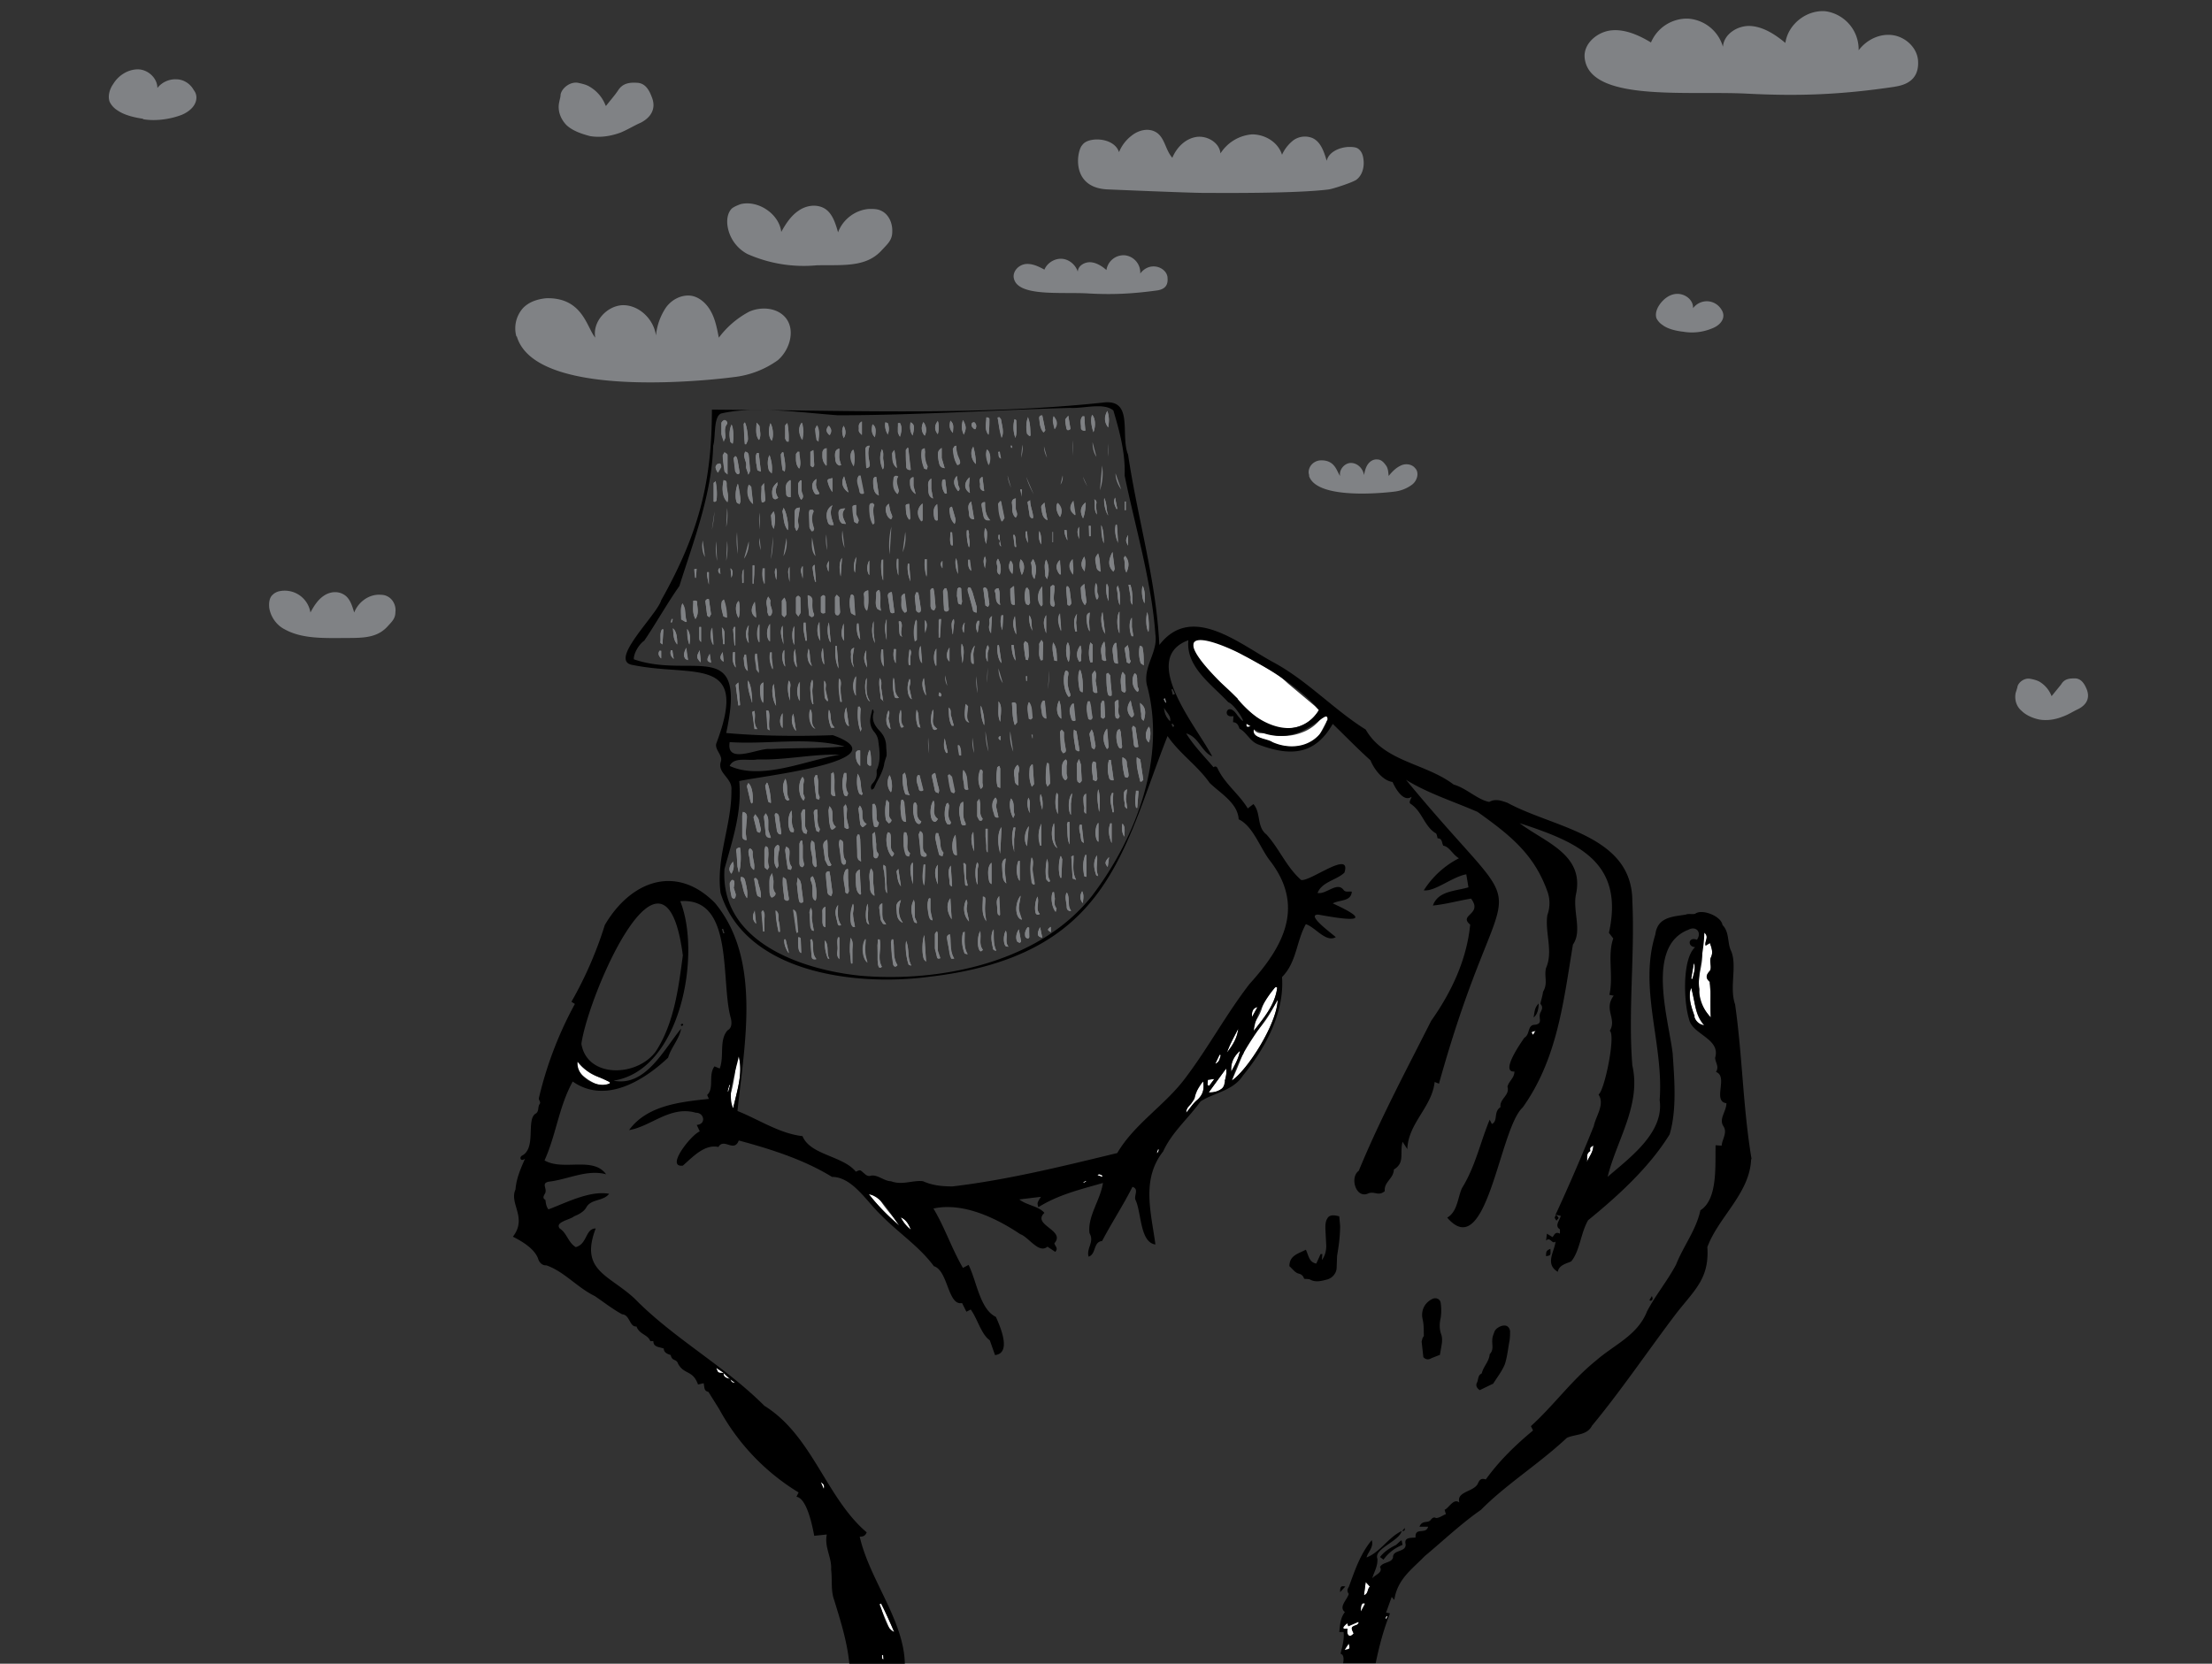 <svg class="grid-items-onclick-animation" id="qaosidan-kosmosamde" version="1.1" xmlns="http://www.w3.org/2000/svg" x="0" y="0" viewBox="0 0 510.2 383.8" xml:space="preserve" enable-background="new 0 0 510.24 383.78">
	<rect x="0" y="0" width="510.2" height="383.8" fill="#333333" stroke="none"/>
	<style>
			.st0{fill:#fff}
			.st1{fill:#808285}
	</style>
	<g id="Layer_1">
			<path d="M323.4 353.2zM300.8 295c-.2-.6-.5-1-1.3-1.2-.8-.2-1.4-1.1-2.1-1.7 0-2.5 2.1-2.9 3.8-3.8.6 1.2.7 2.9 2.4 3.2l1-2.2h.4l-.1 1.4c.7-1 1-2.1 1-3.3l-.2-4c0-.7 0-1.6.4-2.2.4-.9 1.3-1 2.8-.6l.2 2.2c0 2.3-.3 4.6-.7 6.9l-.1 2.7c0 1.3-1 2.5-2.3 2.8-1.2.3-2.5.7-3.8 0-.4-.2-.9-.1-1.4-.2zM341.3 320.7c-.7-.5-1-1.1-.6-1.8.3-.7.2-1.7 1-2l.1-.2c.4-1.5 1.7-2.7 1.8-4.3 1-1 .5-2.2.6-3.3 0-.7.3-1.3.5-1.9.3-.8 1.6-1.5 2.4-1.4.6 0 1.1.5 1.2 1.3 0 .8 0 1.7-.2 2.6-.3 1.7-.5 3.5-1 5-.6 1.5-1.6 2.8-2.5 4.2l-.2.3-3.1 1.5zM332 312.6l-1.8.7c-.8.5-1.4.3-1.9-.2l-.4-3.6.2-.8c.1-.2.4-.5.3-.7 0-1.3 0-2.6-.3-3.8-.4-2 .6-3.8 2.4-4.6.8-.3 1.7.1 1.8 1a12 12 0 0 1 0 3.4c-.3 1.3-.3 2.4 0 3.5.6 1.4.2 2.7 0 4l-.2 1.1zM318.3 359.2c1-1.3 2.3-2.1 3.7-2.8l1.1-1h.2l.2 1a9.7 9.7 0 0 0-4.4 3.4l-.8-.6zM354.9 231.5c0 1.6-.5 2.8-1.2 3.2.3-1 .1-2.1 1.2-3.2zM356.6 289.8c0-1 0-1.3 1-1.7.1 1.5.1 1.5-1 1.7zM309.1 367.3c0-1.3.2-1.5 1.2-1.3l-1.2 1.3zM358.9 280.2c.2.3.5.5.6.8l-.5.6-.4-.6c0-.3.2-.5.3-.8zM380.4 300l.6-1c.4.8 0 1-.3 1.1l-.3-.2zM323.4 353.2l.6-.7c.1.6-.1.7-.6.7zM157 236.4l.4-.3.2.4-.4.2-.2-.3z"/>
			<path class="st0" d="M304.2 163.9a8.7 8.7 0 0 1-6.6 4.1c-3.2.4-5.8-.8-8.1-2.8a33.7 33.7 0 0 1-4-3.9 31.7 31.7 0 0 0-4-3.8c-1.4-1.1-2.4-2.5-3.8-3.6-1.5-1.2-2.7-3-2.5-5.2.2-1.2.3-1.4 1.4-1.3 1.5.1 2.9.5 4.3.9 2.5.6 4.5 2.2 6.7 3.3l6.3 3.5c1.2.7 2.2 1.7 3.2 2.6l6.2 5.2 1 1z"/>
			<path class="st0" d="M289.2 168.3c.7.9 1.5.9 2.4.8.3 0 .7 0 1 .2 2.9.8 5.7.6 8.4-.6a10 10 0 0 0 3.9-3.2c.1-.2.6-.4.9-.3.4.2.6.6.3 1l-2.1 4c-.6.9-1.6 1.2-2.5 1.5-2.7.9-5.4.7-8-.3l-3.7-1.5c-.5-.3-1-.7-.6-1.6zM284.1 249.3c1-2.1 1.7-4 2.5-5.9l.2-.3c.3-2.2 1.9-3.7 3.2-5.3a27 27 0 0 0 4.5-7l.2-.1c-.2 5.6-7 16.2-10.6 18.6zM394.3 226.6l.2 2.1v2.2l.1 3.9c-1.7-2-3-3.8-2.6-6.3v-.4c-.5-2.3.4-4.5.6-6.8.1-1.4 0-2.7.2-4l.3-2.1c1.2 1 0 2 .3 3l1-.6c.4 1.2.8 2.2.2 3.4-.2.6 0 1.4 0 2.1 0 .3 0 .7-.2 1-1 1-1 1.6 0 2.5z"/>
			<path class="st0" d="M294.6 227.8c-.5 4-3 6.9-5.4 10-.4-.7-.2-1 0-1.4.6-1.2 1.4-2.3 1.8-3.6.6-2 1.7-3.4 3-4.9l.3-.2.3.1zM140.5 250c-1.8.9-3.3 0-4.8-.9-1.4-1-2.9-2-2.5-4.2l.7.7a9.1 9.1 0 0 0 4.6 3c.7.2 1.4.7 2.1 1v.4zM169.1 255.7c-.6-1.2-1-2.1-.6-3.3.5-1.5.7-3 1-4.6l.5-3.7c0-.2.2-.3.4-.4 1 4-.4 7.9-1.3 12zM200.4 275.5c1.1.1 2 .5 2.7 1.5 1.3 2 2.9 3.7 4.3 5.5v.2a48.8 48.8 0 0 1-7-7.2zM278.8 252l4-5.5c.2 1.2-.1 2-.3 2.9-.1.6-.2 1.4-.6 1.7-.8.5-1.7 1-3.1 1zM393.1 236.6a2.7 2.7 0 0 1-2.3-2c-.5-1.7-1.1-3.4-1-5.3 0-.5 0-.9.3-1.4l.7 3.2c.4 2 .7 3.7 2.3 5.5zM277.5 249.5c.3 1.7 0 3-1.3 4.2-1 .8-1.6 1.9-2.6 3 0-1.2.8-1.6 1.2-2.2.4-.6 1-1 .8-2 0-.3.3-.7.6-1.1l1.3-2zM310.8 375.8c-.4-.2-1 .4-1.1-.3l1-1 .3.7 2.3-1 .1.3-.4.4c-1.4.5-1.4.6-.7 2l-.8.6c-.6 0-.9-.7-.7-1.7zM203.2 370c1.1 2 2.1 4.2 3 6.5-1 0-1-.8-1.3-1.4l-1.4-3.3-.6-1.7.3-.2zM286 242.4c-.3 1.8-1.2 3.3-2 4.8-.2-2 .6-3.5 2-4.8zM285.6 237.3c-.2 2.1-1.3 3.9-2.6 5.5.7-2 1.7-3.7 2.6-5.5zM367.5 264.3c0 1.6-1 2.6-1.5 3.9.2-.9-.3-2 .8-2.6-.1-.8-.1-.8.7-1.3zM315 365l1 1.1c-.7.5-.3 1.6-1.4 2l.4-3.1zM207.7 280.8c1.4.6 1.9 1.7 2.4 2.9a8.2 8.2 0 0 1-2.4-3zM390 225.8l.7-3.6c.5 1.3-.1 2.5-.3 3.7h-.3zM290 232.3l-1.2 2.3c-.1-1 0-2 1.3-2.3zM278.5 250.3l.1-1.2 1.5-.2-1.2 1.6-.4-.2zM314.8 370l-1 1.9c.2-.8-.1-1.7.7-2l.3.1zM281.6 243.4c-.3.8-.3 1.6-1.3 2l1-2.1.3.1zM310.1 380.7l1-1.5c.3 1.3.3 1.3-1 1.5zM166.9 316.8c-1.3 0-1.3 0-1.7-1.2a84.5 84.5 0 0 1 1.7 1.1zM168.5 318.2c-.8-.2-1.7-.3-1.6-1.4l1.6 1.5zM354.3 237.9l-.7 1c-.5-.8-.5-.8.6-1zM254.2 271.5l-1.1-.4c.4-.3.4-.3 1.2.1l-.1.3zM189.3 342c.5.2 1 .6.7 1.5l-.7-1.6zM203.7 381.8l.1 1-.3-.1-.1-.9h.3zM167.8 251.8l.4-1.5h.2l-.4 1.5h-.2zM168.5 318.3l1.1.8c-.6 0-1.1-.2-1-.9h-.1zM288.4 167.6c-1 .4-1 0-.9-.6l1 .6zM249.8 272.7l.7-.3v.2l-.6.3v-.2zM320 373l-.2.5h-.2c0-.2 0-.4.2-.6h.2zM266.8 266l.3-.9.2.1c0 .3-.2.5-.3.8h-.2z"/>
			<path d="M201.4 163.7c0 .2.2.5.1.7-.5 1.6.2 2.9 1.2 4 1.1 1.1 1.7 2.3 1.7 3.9l.1 1.3v.7c-.2.7-.5 1.4-.6 2.2-.3 1.4-1 2.7-1.7 4l-.6 1.3c-.1.2-.4.3-.6.4 0-.2-.2-.5-.1-.7 0-.3.2-.6.4-.8.6-.7 1-1.5.9-2.5v-.5c1-2.2.7-4.4.4-6.6a4 4 0 0 0-1-2.3 4 4 0 0 1-.9-2.4c0-.9.3-1.8.5-2.7h.2zM175.9 94.6h.8-.8z"/>
			<path d="M404 267.4c-2-12-2.1-23.8-3.8-35.7-1.4-4 .6-9.1-1-12.5-.8-1.8-.3-4.2-1.9-5.8-.3-2.1-4.8-3.8-6.3-2.6-.6.2-1.6-.1-2.2.2-3.2.5-6.5.6-7 4.6-3.9 12.5 2 25.3 1 38.2 1.1 7.6-7.2 13.5-12 17.7 2-8.3 7.8-16.6 5.7-25.7-1-12.6.6-25.5 0-38-.1-15.2-18.2-16.8-28.8-22.6-1.4-.5-2.8-1-4.2-.2-2.7-.5-5.3-3.2-8.2-4-6.6-5-16-5.2-20.3-12.7-7.1-4.4-13.3-11.1-20.9-15.3-8.1-4.3-19.2-14-26.7-4.2-.7-14.9-5-29.1-7.2-43.9-1.9-4.6 1.5-13.1-6-12-25.7 2.7-52 2-77.5 1.7 5.5.1 11.1.8 16.5 1.2 18 0 35.7-1.2 53.6-1.7 3 .2 7.8-1.3 10 .6 1.5 5 2.8 10 2.6 15 2.5 12.2 6.2 24.3 7.1 36.7.6 4-2.8 7.3-2 11.5 4.6 16.6-2.3 35.1-12.5 48.6-12 15.4-34.8 20.2-53.5 18.6-13.8-1.4-32.4-7.9-31.4-24.6 1.8-6.6 4.1-13.2 3.4-20.3 4.4-1.1 38-4.7 21.6-10.6-8 .3-16.9.2-24.6-.5 4.9-22.5-7.7-12.3-21.3-17-.1-1.3 1.2-3.5 2.4-4.3 2.6-3.8 5.4-8.8 8.1-12.6 3.3-10.5 7.5-21.2 7.8-32.4.6-1.8 0-6.6 1.8-7.4 3-.7 6.3-.9 9.6-.8l-11.7-.1c0 16.7-3 28.5-11.7 44-1 3.4-12.3 14-6.6 14.9 14 2.9 27-2.4 19.4 17.9-.7 1.5 1.4 2.8 1 4.3-1 2.8 2.7 3.8 2.4 6.7.1 8-3.6 15.6-2.5 23.7 5.8 18.5 31.1 21.5 47.6 19.4 42-4.7 45-29 55.5-55.6 2.8 4.1 6.8 6.7 9.7 10.8 2.3 2.3 6.5 4.6 6.7 8.4 3.3 1.6 4.8 6.3 7.1 9.4 8.3 10.6 3.3 19.9-4.6 28.6-5.4 7-9.5 14.7-14.8 21.7-4.6 6.2-11.8 10.6-15.7 17.3-12.4 3-25.3 6.2-38 7.7-2.3 0-4.6-.2-6.8-1.2-2.3-.3-4.8 1-7.4 0-1.5 0-3-1.5-4.5-1.3-.9.3-1.3-.2-1.8-.6-.8-.7-.7-.8-1.8-.3-3-3.7-10.5-3.8-12.3-8.2-5.3-.6-10-3.8-15-5.8 1.6-15.4 5.6-35-5.2-48-9-9.1-19.5-5-25.4 5.1a89.5 89.5 0 0 1-7.7 17.7l.8.5a86.7 86.7 0 0 0-8.3 21.7c-.1.6.6.9.1 1.5-.4.7 0 1.7-1 2.2-2 1.6.3 7.9-3 9.6-.7.4-.3 1.5.7.7-1.1 2.5-2 4.6-2.2 7.1-1.5 3.3 2.8 6.5-.6 10.9 2 1 4.9 2.7 5.8 5 .2.9 1 1.7 1.9 1.6 4.1 1.4 7.1 5.1 11.2 7.1 2.2 1.5 4.1 3 6.3 4.2 1.8.1 1.7 3 3.3 2.8.7 1.9 2.6 1.8 3.2 3.4h.7c0 1.4 1.3 1.3 2.4 1.7 0 1 1 1.3 1.6 1.5.3 1.5 1.3.8 1.7 2 1.4 2.6 3.4 1.4 4.6 4.8l1.3-.3c.2.8 0 1.8 1.1 2l2.5 4a51 51 0 0 0 18.3 19.2l-.5 1c2.4.3 3.7 6.8 4.1 9l2.9-.3c-.6 3 1.2 5.3 1 8.1.3 2.4-.1 4.9.7 7 1.5 4.9 3 9.6 3.5 14.7h12.8c-.2-10-8.2-19.5-10.4-29.3.8 0 1.3-.2 1.6-1-9.4-8-12.5-22.3-23.6-29.2-9.3-9.3-20.9-15.5-30-24.8-6-5.5-12.6-6.4-8.9-16.1-2.4 0-1.9 3.6-4.6 4.3-1.8-1.1-2-3.2-3.7-4.3-1.2-1.5 2.4-2 3.3-2.8 1-.4 2.2-1 2.8-2 1.1-2.1 3.9-1.4 5.3-3.2-4.4-.8-9.8 2-14 3.6-.6-.8-.6-1.6-.7-2.2-.8-.4-.3-1-.2-1.3.9-1.2-1-2.5 1-2.9 4.4-.5 8.8-2.9 13.2-1.7-3-4.2-9.9-.7-14.2-3.2 2.7-6 3.3-12.4 6.5-18.2 7.7 5.4 16.7-.5 22-5.5.7-2.4 2.6-4.3 3-6.7-4 4.8-8.2 13.5-15.6 12 15.6-2.4 20.3-29.3 15.4-41.4 12.6-1 9.2 18.7 11.7 27.1.2 1 .2 2.2-.8 2.7-2 2.3-.7 6-1.8 8.8l-1.2-.5c-1.5 2 0 5.1-1.7 6.6l.4.9c-6.3.7-14.2 1.4-18.4 7.2 5-.8 9.5-5.7 15.4-4 2 0 2.4 2.7.2 2.8l.7 1.5c-2 .8-8 8.4-3.9 7.9 2.3-2 5-5 8.2-4.3 1.3-2.2 3.6 1.4 4.7-1.5 7.4 2 15 4.4 21.5 8.4 4.7 0 8 5.7 11.3 8.8 4 4.1 8.8 7.2 12.2 11.8 3.3 1 3.2 9.2 6.5 8.5l1 2 1-.5c1.6 2.2 2.4 5.7 4.4 7.1l1.2 3.4c3.9-.4 1.2-6.6.2-8.8-3.7-1.8-4.4-8.2-6.3-12l-1.3.7c-2.7-4.7-4.2-9.4-6.8-13.7 6.8-1.5 14.5 2.2 20 5.9 2 .7 4.3 4.6 6.3 2.9l1.8 1.2c.8-.9-.1-1.3-.2-2 2.7-3-5.3-4.2-2.3-7-1.4-1.6-4-1.7-5.8-3.1l5-.6c-.9 1.4-.9 1.4-.6 2.4 4.6-2.9 9.7-4.1 14.9-5.6-.6 4-3.6 7.7-3.1 11.6 1.2 2-.8 3.5-.2 5.4 1.8-.6 1-3.4 3.1-3.6 2.2-4.2 4.9-8.3 7-12.5 1.6.5.3 2 .7 3 1.4 2.9 1 9.8 4.6 10.3-1-7.5-3.3-15 1.8-21.5 2-4.4 5.8-7.6 8.6-11.5 3-2 7.5-2.4 9.8-6 5.2-6.3 9.6-14.6 9-22.7 3.4-3.4 3.3-8.3 5.5-12.2 2.2.7 4.6 4.3 6.9 3-.7-.7-7.1-5.3-4-5.2 5.5 1 14.2 2.4 3.3-2.6 1.8-.9 4.2-.4 4.4-2.7-.7-.1-1.5.2-1.9-.4-1.5-2-4 1.1-6 .7 1-2.6 4.5-3 6.2-4.7 1.7-5.4-8 2.2-10 1.7-3.4-3-5-7.2-8-10.5-2.3-1.8-1.2-5-3-7l-1.3 1c-2-3.3-5.2-5.6-6.9-9.1-.2-.6-.6-.7-1-.4-2.2-2.6-4.6-5-6.3-7.8 2.9.8 3.5 4.2 6 5.3-3.4-6.6-17-22.6-5.5-26.8-.6 6.2 5.4 10.2 9.2 14.3 1.8.6 5.3 7 2.1 3-2.3-3.5-3.7.8-.9.2l-.1 1.4c1 .1 1.2.7 1.5 1.5 1.7.9 2.3 2.8 4.2 3.6 7.8 3 13.3 2.3 17.3-4.7 2.9 2.8 5.7 5.7 8.7 8.4.9 2.2 2.9 4.7 5.1 5 .6 1.4 2.5 4.8 4.4 3.4-.2.7-.7 1.2-.3 1.6 2.7 1.7 3.2 5.2 5.8 6.8.3 0 .4 1 .5 1.2 1.1 0 .9 1 1.3 1.7 1.4.2 2.1 2 3.6 2.9a20.8 20.8 0 0 0-8.1 7.4c2.6.3 6.5-3.1 9.8-3.7l.5 3c-3 .9-7 .8-8.2 4.2 3-.3 5.8-1.1 8.8-1.6 2.8 3.7-3 3.7-.2 6-.8 8.2-4.4 15.7-9 22.2-5.8 11.5-11.8 22.7-16.7 34.6-2.1 1.5-.7 6.3 2 5.3 1.6-.8 2.4.7 4-.6-.2-2.2 2-2.8 2.1-5 2.6-1.6 1.3-3.6 2-6.4l1.1 1.7c.2-6 5.7-9.7 6.3-15.5l1 .4c15.6-56.1 23.8-32-7.6-70.1 5 3.1 11 5 16.5 7.4 7.4 5.3 13.1 9.7 16.2 18.6a8 8 0 0 1-.1 5.2c-.6 4 1.4 8.4-.3 12.2-.5 2 .5 3.5-.7 5.5-.1 1-.5 2-.6 2.8.7.7.3 1.4 0 2-.6 1.2.7 2.5-1.2 2.8-1.9 0-1.1 2.2-2.5 3-.9 1.3-5.6 8-2.3 7.8 0 1.5-1.3 2.2-1.6 3.5.6 2-1.9 2.8-1.6 4.7-1.7 1.1-.5 3.2-2 3.9l-.5-1c-2.2 5.3-3.3 10.8-6.4 15.8-1 2.2-1 5.4-3.4 6.8 9.2 10.7 12-20.5 17.4-25.4 8-11.2 9.4-24.3 11.6-37.6 2.2-3.1-.1-7.7.7-11.6 2-9.2-7.2-12-13-16.4 13.5 4.4 24.2 9 20.6 25.3l1 1.3c-1.4 3.9.1 8.8-.9 13l1 .2c-2.4 3.2.8 5.3-.9 8.1 1.4 1-1.2 13.8-2.6 14.7 1.5 2.3-.6 4.9-1.1 7.3-2.6 6.5-5.7 13.7-8.8 20.4l1.2.3c-.3 1.1-1.5 2.3-.2 3.1v1c-1-.5-1.2.1-1.7.8l-1.3-.8-.2 1.6c1-1 1.4 1 2.2.2-.3 2.4-2.5 5.2.5 7 .3-1.6 2-1.9 3.1-2.4 2-2.4 2.2-6.6 3.9-9.5 6.5-5.3 14-12 18.8-19.8 1.7-5.7 1.1-12.8.7-18.7-1-8.2-6.2-24.7 3.6-28.5 1.8-1 3.2.6 2 2.3-2-.8-2.3 1.6-.4 1.7-3 2.6-2.7 12.6-1.4 16.7.8 3.5 7.3 4.4 6 8.8 0 1.1 1 2 .2 3.3 2.9 1-.9 6.8 2.4 7.2 0 1.9-1.8 3.6-.7 5.3 1 1.5-.3 3-.4 4.5l-1.4-.1c-.1 4.8.5 12.5-3.5 15-1 4.6-3.9 8.2-5.6 12.5-2 3.8-4.7 7-6.7 10.8-2.2 5.6-7.6 7.7-11.8 11.4-5.6 4.5-9.7 10.3-15 15.1l.5 1c-4.1 3.4-7.8 7-10.9 11.3-1.2-.4-1.5.2-1.9 1.1-1.1 1.8-4.9 1.7-4.2 4.2-1.4-1-2.3 1.2-3.4 1.7l.3 1c-.8.3-1.5.9-2.3.9-.5-.3-.8 0-1.1.3-.7 1.1-2 0-2.7 1.7h2c-.5 1.9-3.1 0-2.9 2.5-1 .1-2.7-.1-2.3 1.5.2 2-3 1.2-2.9 3.1-.3 1.3-2.4 1-3 2.2.7 1.3-1 1.7-1.8 2.6.5-1.6 1.3-2.8 1.2-4.5-.9-2.3 5-4 5.6-6.4-3 1.4-5 4.9-8.1 6.1.3-1.3 1.7-2.3 1.2-4-2.7 3.2-4 7.3-5.3 10.8-.5.7-.3 1.2 0 1.6-.4 1.4-2.4 3-.9 4.2-1.1 1.4-1.1 3-1.3 4.6h1c.2 1.6-.3 3.4-.7 5 .7.2.8 1 .6 2.2h7.5c.8-3.9 1.8-7.7 3.3-11.5l-.9-.2 1.3-3.6.6.7c.7-4.8 4-7 7-10.1 4.2-3.5 8.4-7.5 13-10.7 5.7-5.8 13.4-10.6 19.8-16.6 2-.9 4.6-.5 5.8-2.8 6.7-8.1 12.7-17 19.2-25.6 4.3-5.6 7.9-8.2 7.4-15.6 2.6-7 9.8-12.4 10.1-20.3zm-235.7-96.2c8.8.6 18-1.3 26.5 1-5.7.5-11.3.3-17.1.6-2.6-.4-10.3 3.8-9.4-1.6zm0 5.5c1-2.2 4.3-1.1 6.4-1.5 6.4.2 12.8-1.3 19-1.1-7.8 1.3-18 6-25.4 2.6zm35 205.1h.4l.1 1c-.6 0-.3-.6-.4-1zm0-11.9 3 6.6c-2.2-1-2.4-4.3-3.5-6.4l.4-.2zM190 343.5l-.7-1.6c.5.3 1 .7.7 1.6zM169.6 319c-.6 0-1-.2-1.1-.8l1.1.8zm-1.2-.9c-.8-.2-1.6-.4-1.5-1.4l1.5 1.4zm-1.5-1.4c-1.3 0-1.3 0-1.7-1.2l1.7 1.2zM140.5 250c-3 1.1-7.6-1.5-7.3-5.1 1.9 2.6 4.7 3.4 7.4 4.7v.4zm17-29.6c-1 7.5-2 15.6-6.2 22.1-4.3 6-15.9 6.3-17.2-1.7 1.5-11 19.2-52.5 23.4-20.4zm9.3-5.1-.3-1h.3l.3 1h-.3zm1.2 36.5h-.2l.4-1.5h.2l-.4 1.5zm1.1 3.9c-1.5-3.6.6-8.4 1.3-12 1 4-.4 7.9-1.3 12zm31.3 19.8c3.2.6 5.2 5 7 7.2a48.8 48.8 0 0 1-7-7.2zm7.3 5.3c1.4.6 1.9 1.7 2.4 2.9a8.2 8.2 0 0 1-2.4-3zm42.2-7.9v-.2l.6-.3v.2l-.6.3zm4.3-1.4-1.1-.4c.4-.3.4-.3 1.2.1l-.1.3zM267 266h-.2l.3-.9.2.1c0 .3-.2.5-.3.8zm27.6-38.2c-.5 4-3 6.9-5.4 10 .3-3.4 2.6-7.2 4.8-9.9.1-.2.4-.3.6 0zm-4.5 4.5-1.3 2.3c-.1-1 0-2 1.3-2.3zm-8.8 11 .3.1c-.3.8-.3 1.7-1.3 2l1-2.1zm-5.1 10.4c-1 .8-1.6 1.8-2.6 3 0-1.2.8-1.6 1.2-2.2 1.1-1.5 1.1-3.5 2.7-5 .3 1.7 0 3-1.3 4.2zm2.4-4.6 1.5-.2-1.2 1.6-.4-.2.1-1.2zm4 .3c-.2 2-1.8 2.6-3.8 2.6l4-5.5c.2 1.2-.1 2-.3 2.9zm3-12.1c-.2 2.1-1.3 3.9-2.6 5.5.7-2 1.7-3.7 2.6-5.5zm.4 5.1c-.3 1.8-1.2 3.3-2 4.8-.2-2 .6-3.5 2-4.8zm-1.9 7c2.1-7.4 7-12.4 10.6-18.7-.2 5.6-7 16.2-10.6 18.6zM268.7 161l.3 1h-.2l-.4-.8.3-.2zm1.8-2 .5 1.1-.5.2-.3-1.3h.3zm0 8c.2.3.6.5 0 .7l-.3-.6.3-.2zm-.6-.6a4.4 4.4 0 0 1-1.4-3.1c.5 1 1.6 1.8 1.4 3zm17.6.5 1 .6c-1 .4-1.1 0-1-.6zm-2-5.7c-28.3-26 10-8.5 18.7 2.6-4.8 7.8-14.4 3.3-18.8-2.6zm20.6 5c-1.7 5.5-7.4 7.3-12.6 5-1.3-.9-4.8-.8-4.3-3 11 5.7 17.4-6.2 17-2zm47.5 72.5c-.5-.7-.5-.7.6-1l-.6 1zm12.4 29.4c.2-.9-.3-2 .8-2.6-.1-.8-.1-.8.7-1.3 0 1.6-1 2.6-1.5 3.9zm24.7-46c.5 1.3-.1 2.5-.3 3.7h-.3l.6-3.7zm.2 12.4c-.7-2.1-1.8-4.5-.8-6.6.9 3 .7 5.9 3 8.6a2.7 2.7 0 0 1-2.3-2zm3.7-13.6c-.4.9.3 2.2-.2 3-1 1.1-1 1.7 0 2.6.4 3 0 5.1.2 8.2-5.2-5.4-1.5-13-1.5-19.6 1.2 1 0 2 .3 3l1-.6c.4 1.2.8 2.2.2 3.4zm-84.5 159.7 1-1.5c.3 1.3.3 1.3-1 1.5zm2.9-5.8c-1.4.5-1.5.6-.8 2-.8 1.1-1.7.5-1.4-1.1-1.5.3-1-.6 0-1.3l.2.7 2.3-1 .1.3-.4.4zm.9-3c0-.7-.1-2.5 1-1.9l-1 1.9zm.7-3.9.4-3 1 1.1c-.7.5-.3 1.6-1.4 2zm5.4 5-.2.5h-.2c0-.2 0-.4.2-.6h.2z"/>
	</g>
	<g id="Layer_2">
			<path class="st1" d="M230.7 124.7c-.2.5-.3 1 .2 1.3l-.3-1.3v-1.3h-.3c0 .4-.2 1 .4 1.3zm-59.3 62.6-.2.9v4.6c0 .5.2 1 1 1l-.2-1.7.2-3.6c0-.6 0-1-.8-1.2zm40.8 4.5-.3.7.4 4.3c0 .2.1.5.3.7.3.1.6.2.9.1.3-.1.3-.5 0-.8-.6-.4-.6-1-.6-1.5V193c0-.4 0-1-.7-1.3zm33.6-37.1c-.8 1.5-.4 4.9.7 6 .5 0 .4-.4.3-.8a7.3 7.3 0 0 1-.4-4.2c0-.5.1-.9-.6-1zm-54.3 45s.2 0 .2-.2c-1.1-1.7-.6-3.7-.9-5.7-.9.3-1 1-.9 1.6l.4 3 .6 1.2.6.2zm14.2-2c.4-.4.7-.7.3-1.1-.5-.5-.5-1-.5-1.5v-2c-.1-.5 0-1-.7-1.1-.7 1.3-.3 4.3.9 5.6zm57.3-17.4h.3l.4-.4-.7-4.7-.8-.5c-.1 2.1.4 3.8.8 5.6zm-37.7-39v-1.2l-1-3.5-.4-.9c0-.1-.3-.2-.5-.1l-.2.4v.4l1.2 4c0 .4 0 .9 1 .9zM209 192.1l-.4-.1-.2 1a17.4 17.4 0 0 0 .6 4.2c0 .2.4.3.7.4 0-.3.3-.7.2-.8-.8-.7-.6-1.6-.6-2.5 0-.8.1-1.6-.3-2.2zm-7.3-6.7-.4.1c0 1.6 0 3.2.3 4.8 0 .4.5.7.8.4.2-.2.4-.9.3-1-.7-.5-.4-1.2-.5-1.9 0-.6 0-1.2-.2-1.9l-.3-.5zm16.6-49.7h-.4c-.1.3-.3.5-.3.8 0 1.2 0 2.5.2 3.8 0 .4.1.8.6.7.6 0 .5-.6.4-1l-.2-3c0-.5-.2-.9-.3-1.3zM191.3 201c-.7 0-.8.4-.8.8 0 1.2.2 2.4.3 3.5 0 .6 0 1.2 1 1.4l.2-.8-.5-3.8-.2-1zm4.3-.4-.2-.2-.4.4c-.9 1.6 0 3.4 0 5 0 .2.3.3.5.4l.3-.6-.2-3v-2zm20.8-8.4h-.5l-.2 1a50.7 50.7 0 0 0 1 4c.1.2.5.2.7.3 0-.3.3-.7.2-.8-.8-.9-.6-1.9-.8-2.9 0-.5-.3-1-.4-1.6zm-18.2 8.4c-1 .6-.8 1.4-.8 2.1 0 2.3.2 3.1 1 3.7l.2-.2-.3-5.6zM185 194h-.3c-.1.2-.3.5-.3.8v4.5l.1.5.5.3c.2-.1.5-.4.4-.6l-.3-1.6V194zm8.7-.2-.2 1 .5 3.8.1.4c.2.3.4.7.8.4.2-.1.3-.7.2-.8-.6-.7-.5-1.5-.6-2.2v-1.6c0-.4-.1-.9-.8-1zm51.5-20c.7-.2.7-.5.6-1a24 24 0 0 1-.4-2.5v-1.3c0-.2-.4-.4-.5-.6-.2.2-.4.4-.4.6l.2 3.8c0 .4.3.7.5 1zM201.8 192l-.6.5c0 1.7.2 3.4.3 5 0 .4.5.7.8.4.2-.2.4-.8.3-.9-.6-.7-.5-1.4-.5-2.2l-.3-2.8zm-14.6 2c-.6 1.6.2 3 .2 4.5 0 .6 0 1.2.7 1.6l.3-.3-.6-5.4-.6-.4zm5-15.8-.4.3-.1 4.5c0 .4.3.8 1 .6-.6-1.7.1-3.5-.5-5.4zm-15.6 9.5-.4.7.4 4c0 .5.4 1 1.2.9l-.6-1.8v-1.8c0-.6 0-1.3-.6-2zm45.5-2.7-.5.4c-.7 1.5-.2 3 .1 4.5 0 .2.2.4.3.5h.6c.1 0 .2-.4.1-.5-.7-1.2-.5-2.4-.5-3.7v-1.2zm-54.3-75.5v-4.5c0-.2-.5-.4-.7-.6l-.4.7c0 1.2.2 2.4.4 3.6 0 .3.4.4.7.8zm81 65.7-.4 1a78 78 0 0 0 .1 4.1l.5.4c.2-.2.5-.4.5-.6l-.2-3.7-.4-1.2zm-63.1 11.7-.5-.1c-.2.3-.4.7-.4 1l.2 3.4c0 .4.2.7.4 1l.6.2.2-.7c-.7-.8-.5-1.7-.5-2.6v-2.2zm-7.6 14.6c-.7 1-.7 1-.6 4 0 .6 0 1.2.5 1.6.6-.2 1-.7.8-1.1-.7-.9-.3-1.8-.4-2.8l-.3-1.7zm9.4.8c-.5.1-.7.4-.5.9.5 1 .4 2 .4 3 0 .7 0 1.3.7 1.6.5-.9.1-4.5-.6-5.5zm-1.2-64.9c0 1.7.2 3.1.3 4.6l.6.4c.5-.1.7-.5.5-.8-.5-1-.3-2-.3-2.9 0-.5 0-1-1-1.3zm75.1 30-.3.6.5 4c0 .3.3.6 1 .3l-.7-4.4-.5-.4zm-66.2 11h-.5a8.4 8.4 0 0 0 0 5c0 .2.5.3.6.3.2-.1.3-.5.3-.7-.7-1-.5-2.2-.3-3.4l-.1-1.2zm-6.7.5h-.4c-.1.3-.3.5-.3.8a59.8 59.8 0 0 0 .5 4.6l.6.2s.2-.4.1-.5c-.5-1.2-.2-2.5-.3-3.8l-.2-1.3zm54.7-43.7-.3-.2c-.2.2-.6.3-.6.5v3.7l.1.5c.2.2.4.2.7.3 0-.2.3-.5.2-.6-.4-1-.2-2.1-.1-3.2v-1zm-41.5 71.4-.3-3c0-2.4 0-2.4-.5-3.2-.7 1.5-.2 3-.2 4.3 0 .6 0 1.4 1 2zm-20.4-11.2-.2.8a111.7 111.7 0 0 0 .6 4.3l.7.2c.1-.1.3-.6.2-.7-.8-1-.5-2.2-.5-3.3 0-.5 0-1-.8-1.3zm-.7 7c-.2 2 .2 3.5.3 5 0 .2.5.5.7.4.4 0 .4-.4.3-.8l-.4-2.7c0-.4 0-.8-.2-1.3 0-.2-.3-.3-.7-.6zm17.6-9.8h-.4l-.2.6a150 150 0 0 0 .3 5c0 .2.3.3.7.6l-.2-5.2-.2-1zm-13 15.5c0-1.2-.2-2.1-.3-3 0-.6-.1-1.2-.3-1.7 0-.2-.3-.4-.6-.9l-.2 1.4a54.7 54.7 0 0 0 .5 4c.2.5.6.5 1 .2zm30-72.3h-.3c-.1.1-.3.2-.3.4a122 122 0 0 0 .2 4.3c.2.2.5.4.7.3l.3-.6-.3-3.3-.2-1.1zM205 190c.6-.4.8-.8.4-1.1-.5-.6-.3-1.3-.3-2v-1.6c0-.2-.3-.4-.6-.8-.4 1.6-.4 3-.2 4.4 0 .4.5.7.7 1zm6.2-4.9-.4.1c-.4 1.4-.1 2.7.3 4 0 .3.3.6.5.7.4.3.7.2.9-.4-.8-.5-1-1.3-1-2.1v-1.5c0-.3-.2-.5-.3-.8zm47.7-10.4c-.1 1.7.2 3 .5 4.4 0 .2.5.3.6.3.2-.1.4-.5.3-.7 0-.8-.3-1.6-.4-2.5 0-.5 0-1-1-1.5zm-52.6-33.4-.6-4.7c-.8 0-1 .6-.9 1l.5 3.4c.1.5.6.6 1 .3zm-9.9-4.2-.2.3c-.4 1.3-.2 2.6.1 4 .1.2.5.3 1 .6l-.3-3.9v-.5a1 1 0 0 0-.3-.4h-.3zm15.4-.4h-.5c0 .3-.3.6-.3 1l.3 3c0 .3.4.6.6.6.4 0 .5-.4.5-.8l-.4-2.7-.2-1zm41.3 23.1c0-.8-.2-1.6-.4-2.4-.1-.8.5-1.7-.2-2.7-.3.4-.6.7-.6 1 0 1.1 0 2.3.2 3.5 0 .4.3.8 1 .6zm-7.4 20.2c.8-.4.4-1 .3-1.6v-1.6c0-.5.4-1.1-.2-1.6-1 .7-.8 1.7-.8 2.6 0 .8 0 1.6.7 2.2zm10.5-4.7h-.4a7 7 0 0 0 0 4c0 .4.3.8 1 .7-.1-1.6-.4-3.1-.6-4.7zm-70.9 9.4c.7-.8-.1-1.2 0-1.8V181c0-.6.4-1.2-.2-1.8-1 1.2-1 4.2.2 5.4zm9.8.8-.5.6a147 147 0 0 0 .2 4.8c.2.2.5.4.7.3.3 0 .3-.3.2-.7l-.4-1.8v-2.2c0-.3 0-.5-.3-1zm-12.5 1.5c-1 1-1 4-.2 4.9l.6.1c0-.2.2-.5.1-.7-.5-.9-.5-1.9-.4-2.9l-.1-1.4zm1.5-44.8c.3-.5.6-.7.6-1l-.1-3.3c0-.2-.3-.4-.5-.5-.2.1-.5.3-.5.5v3.5c0 .2.3.4.5.8zm-3.2-4.3c-.2.3-.5.5-.5.7V141.7c0 .3.3.5.5.7l.5-.6v-.5l-.1-2.4c0-.3-.2-.6-.4-1zm3.6-20.8c-.8 0-1.2.3-1.2 1.2v3.1c0 .3.2.6.4 1.1 1-1 .2-1.9.4-2.7l.4-2.7zm-14.1 84.2c.5-1 .6-4.5.3-5.8-.9.2-1 .3-.8 1.3l.2 3.1.3 1.3zm8.8-1 .4-.6c-.3-1.2-.2-2.5.2-3.7 0-.4 0-.9-.4-1.1-.8.4-.8 1-.8 1.8 0 1.1-.3 2.4.6 3.7zm41.2-7.7c-.9 1-1 3.7-.3 4.5l.6.2c0-1.7-.2-3.2-.3-4.7zm-27.8-53.3v2c0 .5.4.8.8.6l.3-.7-.1-2.7v-.7l-.6-.6-.4.6v1.5zm15.7 45.2h-.4c-.3 1.4-.2 2.7 0 4.1.2.5.4 1 1 1 0-1.6-.2-3-.3-4.5l-.3-.6zm-5.5-48.4c-.7.2-.7.6-.7 1 0 1.2-.4 2.3.3 3.4l.8.4c-.4-1.7.2-3.3-.4-4.8zM191.3 186l-.2 1 .1 1.8c0 .7.1 1.3.3 2 .2.8.5.8 1.3 0-.7-.6-.8-1.4-.8-2.3 0-.8.2-1.7-.7-2.5zm42.8-18.7.5-.6-.2-4c0-.4-.3-.7-1-.5.2 1.6 0 3.3.7 5.1zm-57.5 28-.3.7v3.7l.1.5.6.5.4-.6c-.5-1.3 0-2.5-.2-3.7 0-.4 0-1-.6-1.1zm-9.7-84.4c-.5 2.3-.2 4 .9 5 .4-1.5-.3-2.8-.2-4.1 0-.4 0-.9-.7-1zm20.3 11.7.4-.1.2-.5c-.4-1.3-.8-2.6-.1-4 0 0-.1-.4-.3-.4l-.5.1-.3.6.1 3.3c0 .3.3.6.5 1zm54.3 53.4c-.3 1-.4 4-.2 4.8l.3.7c.4-.5.6-.6.6-.8l-.3-4.5s-.3 0-.4-.2zm14.1-20.7-.4.2c0 1.5 0 3 .3 4.5.1.4.3.7.9.5v-.8l-.2-2.4-.1-1.3c0-.3-.3-.5-.5-.7zm-67.1 31.5c-.7 0-.8.4-.8.8a60 60 0 0 0 .6 4.1l.6.3c0-.3.3-.6.2-.7-.7-1-.5-2.1-.5-3.2l-.1-1.3zm30.2-1.5h-.3c-.6 1-.7 3.7 0 4.6v.2c.3 0 .5.2.7.1.1 0 .3-.4.2-.6-.9-1.2-.5-2.5-.4-3.8l-.2-.5zm39.6-17c-.3 0-.5.1-.5.3-.5.7-.3 3.3.4 4l.4.1c.1-.1.3-.4.2-.6l-.3-3.2-.2-.6zm-.8-19.9h-.3c-1 1.1-.4 2.5-.3 3.7 0 .6 0 1 1 1l-.4-4.7zm-47.7 35c-.9-1.6-.4-3.4-1.1-5-.3.2-.5.3-.5.5 0 1.5 0 3 .7 4.4l1 .2zM165.1 111l-.5.4v4.3c.4.2.7-.1.7-.6.1-1.3 0-2.6-.2-4zm87 64.7c-.6 1.4 0 2.8 0 4.2l.6.3c.2 0 .4-.4.4-.6l-.3-3.2c0-.4 0-.8-.7-.7zm-17.2 5.5v-2.4c-.1-.7.5-1.5-.2-2.4-.9.9-.9 1.9-.7 2.9.1.6-.2 1.5.9 1.9zm15.2-46.5c-.8.7-.9.7-.8 1.3.1 1.2 0 2.4 1 3.6l.3-.7-.5-4.2zm-23.1.8-.2.3.5 3.9.6.3.3-.6-.4-3c-.1-.4-.2-.8-.8-.9zm21.7 37.8.3-.1-.7-4.5-.6-.3c-.2 1.6.2 3 .4 4.5 0 .2.4.3.6.4zm-76.4 33.9c.2-1.4-.1-2.6-.4-3.8-.1-.5-.2-1-1-1.1 0 .2-.2.5 0 .7.5 1.3.5 3 1.4 4.2zm-3-2.5v-.7c.1-.5.1-1-.4-1-.2 0-.6.6-.6.8 0 1 .2 2 .4 2.9 0 .3.3.7.7.5.2 0 .3-.6.3-.9l-.5-1.6zm47-15.8c-.9-.6-1-1.4-.9-2.3 0-.6.3-1.3-.1-1.9-.8 1-.9 3.7-.2 4.6.5.5.8.3 1.2-.4zm-43.7-79.4c.3-.5.4-.7.4-1l-.3-3.3c0-.4-.2-.9-.8-1-.7 1.2.4 2.2.2 3.3-.1.5.3 1.1.5 2zm67.6 38.1c-.2.5-.6.8-.5 1.1.1 1.2-.3 2.5.4 3.7l.4-.2.1-4-.4-.6zm-60.2 45c.1-.2.3-.4.2-.5l-.5-3.5c0-.5-.2-1-.8-1-.1.2-.3.3-.2.4.1 1.3.3 2.5.6 3.8 0 .2.2.4.3.5l.4.2zm60.4-57.3c-1.3 1.3-1.3 3.6-.2 4.6l.3-.4-.1-4.2zm-14.5 49-.5.6v3.3c0 .3.3.7.5 1 0 .1.4.2.5.1.1-.1.3-.4.2-.5-.8-1-.4-2.2-.5-3.3l-.2-1.2zm23.2-29.8c-.4.6-.5 2.2-.2 4 .1.4 0 1 .8 1.2.2-1.7-.1-4.5-.6-5.2zm-58.8-13v-4s-.3-.3-.4-.2c-.2 0-.5.3-.5.4v3.3c0 .4.3.7.9.4zm47.7 40 .5-.6-.3-4.5h-.2c-.2.2-.5.5-.5.8-.1 1.4-.2 2.7.5 4.3zm-74.5-43.3h-.4c-.1.1-.4.3-.4.5l.4 3.2c0 .2.3.3.5.5l.4-.7-.5-3.5zm91.8 34.6c.2-.2.4-.3.4-.5l-.3-4.2c-1.2 1.2-1.1 3.2 0 4.7zm-39.6 5.5c-.9.3-.8.7-.7 1.1l.5 2.3c0 .3.1.7.3 1l.7.3c0-.3.2-.5.1-.7 0-.6-.3-1.1-.4-1.7l-.5-2.3zm-17.4 7.6-.3.6.4 3.5c0 .3.4.7.6.8.2 0 .5-.4.9-.7-1-.6-1-1.5-1-2.3 0-.6 0-1.3-.6-2zm32.2-9.2c-.2 0-.3.2-.5.3-.2 1.5-.3 3 .1 4.5l.6.3v-4.5l-.2-.6zm-49.3 3c-1 1.7-.5 3-.1 4.4 0 .2.3.4.5.6l.5-.2c-1-1.4-.2-3-1-4.8zm.5-57.4c.3-1-.3-4.3-1-5.2 0 .5-.3.8-.2 1 .3 1.4.2 2.9 1.2 4.2zm-8.8 73.5c-.3.5-.4.5 0 2.2.2.8-.1 2 1 2.7.3-1.4-.4-2.6-.3-3.8 0-.4 0-1-.7-1.2zm53.3-13.8c.8-.5.3-1 .4-1.6v-1.6c0-.5.3-1.1-.5-1.3a5.4 5.4 0 0 0 .1 4.5zm-16.7-78.6-.2-.1c-.1.2-.4.4-.4.6 0 1.3 0 2.6.2 3.9 0 .4.4.7 1 .6l-.6-5zm36.9 32-.3-.2-.2.5.3 3.7c0 .2.4.4.5.3.2-.1.4-.4.4-.6l-.4-3.2-.3-.6zM199.8 108c.8-.1.9-.6.8-1-.2-1.3-.6-2.7 0-4.1-.9 0-1 .5-1 .9l.2 4.2zm-32.9-6.1c.2-.6.4-.7.4-1 0-1-.4-2 .4-3.1.2-.2-.1-.9-.6-.9-.3 0-.7.5-.7.7v2.5c0 .5.3 1 .5 1.8zm74.6 31.7c.5-1.6.5-3.1-.2-4.5-.6 1.2-.2 2.5-.2 3.8l.4.7zm-43.7 45c-.2 1.5-.3 3 .4 4.5l.5.3.3-.2c-.7-1.5-.1-3.2-1.2-4.7zm54-10.3c-.3.5-.5.8-.5 1.1l.5 3c0 .2.4.3.6.5l.3-.8-.5-2.9-.4-1zm8.3-19.5c-.3.4-.7.6-.7.8l.5 3.2.6.3c0-.2.4-.5.3-.6-.5-.8-.2-1.7-.4-2.6l-.3-1.1zm2.8.2a8 8 0 0 0 .2 4l.7.5c0-1.6 0-3-.3-4.2 0-.2-.4-.2-.6-.3zm-3.5 10.8.3-.4-.2-3.6c0-.2-.3-.4-.5-.8-.8 1.6-.4 3-.3 4.3 0 .2.5.4.7.5zm-38.7-22.5.3 1.8c0 .2.4.3.7.4l.2-.7-.1-1.6-.1-1.4c0-.1-.3-.3-.5-.3l-.4.3v1.5zM192 116.6c-1.3.8-1.6 2.1-1.1 3.7.2.7.5.9 1.4.8-.4-1.4-1.1-2.7-.3-4.5zm37.6 67.4c-.8.8-1 2-.4 3.6.2.5.2 1.2 1.1 1l-.5-2.3c-.2-.7.5-1.6-.2-2.3zM177.3 142h.4c1-1.1-.3-2.2 0-3.3 0-.3-.2-.6-.5-1.1-.8 1.3 0 2.4-.2 3.4l.3 1zm-3.1 45.8-.4.7.8 3.2.7.3c0-.2.3-.5.2-.7l-.5-2.2c-.1-.4-.4-.7-.8-1.3zm64-58.8-.4.8c.4 1.2-.1 2.6.8 3.7.4-1.5.6-3-.3-4.5zm18.4-1.7c-1 2-1 3.3.2 4.5l.3-.6-.5-3.9zM206 216.7h-.3l-.2.7a46.2 46.2 0 0 0 .6 5.2c.2.5.5.5.9 0-1.2-1.8-.6-3.9-1-5.9zm48.7-68.7c-1.2 1.5-.6 2.8-.5 4.1 0 .2.4.3.7.4l.2-.2c-.4-1.3.1-2.7-.4-4.3zm-94.8-9.4c0 1.3-.3 2.7.5 4.2.9-1.3.4-2.6.4-3.7 0-.4-.2-.7-.9-.5zm94.8 23.2-.4-.2c-.2.4-.4.7-.4 1v2.9l.6.3.4-.4-.2-3.7zm-18-9.6h.4l.2-1-.1-2-.1-.8-.7-.5c0 .3-.3.5-.3.8l.3 2.4.2 1zM201.3 121l.3-.3v-.4c0-1.2-.6-2.5 0-3.8l-.3-.4h-.5a1 1 0 0 0-.3.6c0 1.5 0 2.9.8 4.3zm35.7 14.6h-.3c-.5.7-.5 3.2 0 3.8l.5.2.3-.5-.2-2.9-.3-.6zm14.3 26.2h-.4c-.5 1.4-.2 2.7.1 4 0 .1.4.3.6.2.1 0 .3-.3.3-.5l-.3-2.3-.3-1.4zm-10.3 0-.4-.2c-.6.6-.6 1.5-.4 2.2.1.7 0 1.6 1 2 0-1.5-.1-2.8-.3-4zm-27.8-58.4-.6.3c-.3 1.5 0 3 .5 4.3 0 .2.4.2.6.3l.2-.7a6 6 0 0 1-.6-3.3l-.1-1zm-13 32.8c-.9.2-1 .6-1 1 .3 1.2-.3 2.6.7 3.7.5-1.5.3-3 .3-4.7zm16.6 84.8c-.2-.7-.5-1.2-.5-1.8v-3.7l-.2-.7c-.3.3-.5.6-.5.8v3.2l.5 1.9c0 .4.3.6.7.3zm-58.7-77.5.3-.2c-.6-1.3-.2-2.8-1-4.1-.6 1.2-.3 2.5-.3 3.7l1 .6zm73-23.2.5-.8-.8-4c-.3.3-.6.6-.6.8.1 1.3.1 2.5.8 4zm6.2 41.7c-.6 1.2-.2 2.5 0 3.8l.4.2.4-.4c-.2-1.2 0-2.5-.8-3.6zm-64.6-50.2c-.7 1.6-.2 3.7 1 4.4l-.5-3.9-.5-.5zm61 23.4c-.3.4-.7.5-.7.7 0 1 0 2 .2 3.1 0 .4.4.6.8.5l-.2-4.3zm-51.4-24.5c-1.5.9-1 2-1 3.1 0 .6.3.9 1 .9v-4zm15.1 5.8c-.5 0-.9.2-.8.6 0 1.1.2 2.2.4 3.3l.7.4.3-.7c-.2-.6-.5-1.1-.6-1.7v-1.9zM167 138.3l-.4.4c-.4 1.2 0 2.3.3 3.5l.8.3c0-1.5-.2-2.8-.7-4.2zM220 183l.2-.3-.7-3.4c0-.2-.4-.4-.6-.6l-.3.2c.2 1.2.3 2.4.7 3.6 0 .3.4.4.7.5zm27.6-20.6h-.3c-.9 1-.6 2.2-.2 3.4.1.5.4.6.9.5a465 465 0 0 1-.4-3.9zm-27.5 58.8c-1.2-1.8-.7-3.8-1.1-5.6-.7.2-.6.6-.6 1a108.8 108.8 0 0 0 1 4.6h.7zm18.5-17-.5-3.2c0-1 .4-2.2-.2-3.2-.4 1.9-.3 3.7 0 5.5 0 .4.2.8.7.8zm-29.9-62.8.4-.3-.5-4.1c-.7.2-.8.7-.7 1.2 0 1.1-.3 2.3.8 3.2zm12-34.1c.8 0 .7-.6.6-1-.2-.6-.5-1-.6-1.7l-.2-1.7c-.3 0-.5.1-.5.3-.2.2-.3.5-.2.7.1 1.2.3 2.3 1 3.4zm37.2 54.3h-.4c-.1.1-.4.3-.4.5a53.4 53.4 0 0 0 .2 3.5c.2.1.5.3.6.2l.3-.5c-.5-.8-.2-1.6-.2-2.4l-.1-1.3zM234.3 115c-.7 0-1 .6-.9 1.1.2 1-.2 2.3.8 3.3.8-.8 0-1.5 0-2.2l.1-2.2zm-39.4 2.3c-1.3 0-1.6.4-1.4 1.5 0 .7 0 1.5.8 2h.8c-.5-1.1-1.3-2.2-.2-3.5zm-10.1-2c.9-.8 0-1.5 0-2.2v-2.2l-.2-.1-.5.8c0 1.2-.2 2.5.7 3.7zm61.7 37.4c.5-1.6.3-3.8-.2-4.5-.6.8-.5 3.6.2 4.5zM217.9 108l-.7-2.4v-2.3c-1 .7-1 1.1-.7 3 .2.7.1 1.5 1.4 1.7zm-44.6 77.3.3-.2c.1-2.1-.2-3.8-1-4.5-.1.3-.4.6-.3.8l.8 3.4.2.5zM207 114c.3-.7.3-.8.1-1.3-.2-.9-.6-1.8 0-2.7-.6-.3-1 0-1 .3-.2 1.3-.3 2.6.9 3.7zm-7.8-.1-.8-4h-.4c-.7 1 0 2.2.2 3.3 0 .5.3.9 1 .7zM175.5 207c.1-1.5-.5-2.6-.7-3.8 0-.3-.3-.5-.5-.7l-.3.1.5 3.4.3.6.7.4zm-3.7-104.6h.3l.4-1c0-1-.3-3.4-.7-4 0 .1-.3.2-.2.3 0 1.6 0 3.1.2 4.7zm63.6 104.2c-1.5 1.9-1.2 5.2.3 5.5-.2-.8-.6-1.7-.7-2.6 0-.9.3-1.8.4-3zm17.9-79c-.8 1.1-.8 1.1-.5 2.8.1.5.2 1 1 1.4-.1-1.4 0-2.7-.5-4.1zm9 31.9c.7-.4.1-.9 0-1.3v-1.7c-.1-.4 0-1-.6-1.2-.8 1.2-.6 3.1.6 4.2zm-85.4 21-.4.7.7 3.7.6.3c0-1.2-.4-4-.9-4.7zm36.3 35.2c-.5 1-.6 4.3-.1 5.5 0 .2.3.4.5.6l-.4-6.1zm17.9-114.9c.5-1.3 0-2.7-.2-4 0-.2-.3-.4-.4-.6l-.4.1c.3 1.5.4 3 1 4.5zm-2.7 19.2c-1.2-1.3-1.2-2.8-1.2-4.2-.6 0-.9.3-.8.7l.5 2.7c.2.6.6.9 1.5.8zm22.2 82.2v-5h-.3a8.5 8.5 0 0 0-.2 4.9l.5.1zM215.2 115l-.4-2.2v-2.4c-1 .7-.7 1.6-.7 2.3 0 .8 0 1.8 1.1 2.3zm7 62.7c-.4 1.5.2 2.7.2 3.9 0 .3.2.8 1 .5-.5-1.3 0-2.9-1.2-4.4zm-20-67.7c-.9 0-.8.7-.8 1.2 0 1.8.4 2.8 1.3 3l-.6-4.2zm-33-4.3.3 2.7c0 .3.2.6.4.8l.4.2c.2 0 .3-.3.3-.4l-.6-3.3c0-.2-.2-.3-.4-.5l-.4.5zm64.5 83c.2-.4.4-.7.3-.8-.4-1.2.1-2.6-.8-3.7-.5 1-.3 3 .5 4.5zm-49.3-84.4-.4-.1c-.1.2-.4.4-.4.6 0 1.2-.1 2.4.7 3.3.6-1.3 0-2.5 0-3.8zm76.4 57.3c-1 1.4-.9 3 .2 3.9.4-.2.6-.5.5-1l-.5-1.8-.2-1zM241.6 120l-.4-2-.3-2c-.8.7-.8.7-.7 1.4.2 1 .2 2 1.4 2.6zm-17-.2c-.1-1.4-.4-2.7-.6-4.1-1 .8-.6 1.8-.5 2.7 0 .5 0 1.4 1.2 1.4zm-21.7 97-.4-.1-.1 1.4v3.4c.1.4 0 1 .2 1.3.1.5.5.6.8.2-1.1-2 0-4.2-.5-6.3zm27.8-77.3c-.3-1.3.1-2.6-.4-3.8-.7 0-1 .5-.8.9.4 1-.2 2.3 1.2 3zm-54.5-28c-.3.4-.6.6-.6.8.1 1.2-.2 2.4.2 3.6.7 0 .8-.5.7-1l-.3-3.5zm3.3 3.3c-.7-1-.7-1.9-.2-2.9v-.6c-.5.4-1 1-1.1 1.5a4 4 0 0 0 0 1.9c.2.5.7.7 1.3.1zm63.4 33.4c-.3 1.4 0 2.8.3 4.2l.6.1c-.1-1.5 0-3-.9-4.3zm8.6 4.6h.5v-4.1l-.5-.5a8 8 0 0 0 0 4.6zm-53.1 23.9v-3.5c-.7-.2-1 .2-1 .6 0 1 0 2 1 2.9zm-4.8-69.3.4-.1-.5-1.8.1-2c-1 .2-1 1-1 1.7.1.9 0 1.8 1 2.2zm-18.6-2.9h-.4c-.4.7-.2 1.5-.2 2.2l.3 1.8.8.3-.5-4.3zm69.3 57.1c-.8 1.6-.6 3.5.5 4.2-.1-1.4 0-2.7-.5-4.2zm-74.1-50c-.6 1.2-.7 3.6-.2 4.4l.6.3c0-.3.3-.6.2-.8 0-1-.2-2-.4-3l-.2-.9zm38 101.2c-1.1-1.6-1-3.2-.4-5.2-1.2.7-1.1 1.6-1 2.3.1 1 0 2.3 1.4 3zM181.6 97.6l-.5.6v3l.4.7h.4c0-1.4 0-2.8-.3-4.3zM211.4 213l.1-.1-.5-1.3v-3.3l-.2-.6c-1 1.7-.5 3.3 0 4.9 0 .2.4.3.6.4zm-14.5-105.4c.3-1 .3-2.7 0-3.8-1 .5-1 2.3 0 3.8zm-16.2-3.1h-.3s-.3.2-.3.4c0 1.2.2 2.4.4 3.6l.5.3c.3-1.6-.1-3-.3-4.3zm32 11.8c-1.3 1-1.3 2.7-.2 4l.3-.2v-3.8zm52.3 55c.5-1.6.4-3 0-3.6-1 1.3-.9 3 0 3.6zm-2-9c0 .9 0 1.6.2 2.2.1.6-.2 1.4.6 1.8.6-2 .4-3.2-.9-4zm-22.6-66.4c-.6 0-.8.4-.7.7.2 1 .1 2.3 1 3.2l.4-.5-.7-3.4zm-35.2 83c-.7 1.1-.6 3 .3 3.9.4-.8.3-2.7-.3-3.9zm7 0h-.5c-.6 1 0 2 .2 3 0 .4.3.8 1 .5l-.8-3.5zm29.7 24.6.3-.2c-1-1.6 0-3.5-.7-5.1a13 13 0 0 0-.2 4.6c0 .2.4.5.6.7zm-54.3-99.6-.6.4v3.2l.4.3c.2 0 .4-.3.4-.5l-.2-3.4zm22.6 118.9c-1-1.8-.4-3.8-1.2-5.6-.3 1 .2 4.7.6 5.4l.6.2zM168.7 98a6.8 6.8 0 0 0-.2 4l.5.3c.3-1.3.2-3.8-.3-4.4zm84.3 99.3c-.9 1.4-.7 3-.2 4.4 0 .2.3.2.5.3-.7-1.6 0-3.2-.3-4.7zM250.1 96h-.4c-.7.7-.3 1.7-.3 2.6 0 .4.2.8 1 .7-.2-1-.2-2.2-.3-3.3zm-72.4 1.6c-.6 1.6-.4 3.3.3 4 .5-1 .3-3.1-.3-4zm54.2 100.4c-.9.6-.7 1.2-.7 1.8 0 2.8.1 3.2.9 4l-.4-2.8.2-3zm5.2-101.8a7.2 7.2 0 0 0-.2 3.9l.5.4h.3c-.1-1.5 0-2.9-.6-4.3zm-46.5 7.2c-.6 0-.9.6-.9 1 0 1-.2 2 1 3v-4zM222.5 215l-.4.2a8 8 0 0 0 .4 4.8l.7.2c-1-1.7-.6-3.4-.7-5.2zm-8-7.7h-.3c-.5 1.3-.2 2.7 0 4 .2.4.2 1 .9 1l-.5-2.4v-2.6zm45.3-75.2c.7-1.4.6-2.7-.3-3.8-.1.2-.4.4-.3.5.4 1 0 2.3.6 3.3zM205 116.2c-.6.6-.7.8-.7 1.5.1.9.4 1.7 1.2 2.1.6-.6.1-1.1 0-1.6-.3-.6-.3-1.2-.5-2zm33 3.4.3-.1c0-1.4-.7-2.6-.7-4.1l-.6.4.5 3.2c0 .2.3.4.5.6zm-40.8 94.2-.5-2.7c0-.7.4-1.5 0-2.6a8.4 8.4 0 0 0-.4 4.7c.2.4.4.8.9.6zm19-97.5c-.9.6-1 1.7-.7 3.2.2.5.4.7.8.5 0-1.2 0-2.4-.2-3.7zm33 32.6c-1 1.3-1 2.7-.2 3.8l.4-.3c-.2-1 .3-2.2-.2-3.5zm-60.9-38.4c-1 .7-1.2 1.7-.6 3 .4.6.6.7 1.3.4-.2-.6-.6-1-.7-1.6-.2-.5 0-1.1 0-1.8zm55.5 85c-1-1.7-.4-3.6-.7-5.6-.9 1.8-.5 5 .8 5.7zM178.4 118c-.3.5-.6.7-.6 1 .2 1 0 2.1.7 3 .2-1.2.5-2.5 0-4zm68.3 76.8v-5.2h-.4l-.2.6c.2 1.6 0 3.2.6 4.6zM219.6 117c-.5 0-.6.4-.6.8.1 1 .2 2.2 1.2 3.1.1-.5.3-.8.2-1l-.8-2.9zm-16-8.7c.5-.8.2-1.6.1-2.4 0-.7.2-1.5-.3-2.2-.6 1.6-.5 3 .2 4.6zm-5.1 60.5.2-.6c-.4-1.6-.3-3-.2-4.6l-.2-.6-.3.1c-.2 1.8-.3 3.6.5 5.7zm25 43.7-.5-2.4c-.2-.8.4-1.7-.1-2.5-.9 1.6-.6 3.8.6 5zm-48.4-111c.5-1 .2-2 .1-3 0-.3-.3-.5-.7-1 0 1.6-.3 2.9.6 4zm52.3 111-.2-2.3v-2.4c0-.4.1-.8-.5-.9 0 2-.4 3.9.8 5.6zm-17.7-96.2c-.6 0-.8.2-.8.4.1 1.1 0 2.3.8 3.2.1 0 .3-.1.2-.2 0-1.1 0-2.3-.2-3.4zm21 80.6.3-6c-.9 1-1 3.8-.3 6zm-2 2.2c-.8.6-1 2.1-.6 4 .1.5.2.6.6.9v-5zm11.2-4h.3v-5a6.5 6.5 0 0 0-.3 5zm-43.6 27.2h.3v-3c0-1 .3-2-.4-2.8-.1 1-.2 2.1-.1 3.2l.2 2.6zm7.2-13.9c-.6.2-.7.6-.7 1.1l.3 2.5c0 .4.3.7.5 1 0 .2.4.2.8.3-.8-1.2-.8-1.2-.9-2.4v-2.5zm46.3-88.8c.3-.5.7-2.7.6-3.6-1.2.8-1.4 2.1-.6 3.6zm-2.2 77.8-.5.2.3 5.1.8.3c-1-1.9-.5-3.7-.6-5.7zm-24.4 7-.4-2v-2.7c0-.2-.2-.4-.3-.5h-.3l.4 4.7c0 .2 0 .3.2.4.1.1.3 0 .4 0zm-3.6 0-.3-4.7c-.9 1.3-.3 2.5-.3 3.8 0 .4 0 .9.6 1zm-45.5-65.5c-1 1.5-1 2.8.3 3.6 0-1.3-.2-2.4-.3-3.6zm-3.8 3.7c.4-.9.4-2.9.1-3.9-.8.6-.9 2.5 0 3.9zm65.4-10c.8-1.3.6-2.7-.3-3.5-.4 1.2-.2 2.3.3 3.6zM225.1 107c0-1.3-.2-2.5-.6-3.8-.8 1-.5 2.9.6 3.8zm-37.4 107.8-.4-2.6c-.2-.8.3-1.7-.3-2.8l-.3 1 .2 3.2c0 .4.2.7.3 1l.5.2zm55.4-9-.3.1c-.5 1.1-.2 3.5.7 4.5l.2-.8c-.7-.7-.4-1.6-.4-2.3l-.2-1.4zM200.6 173c-.5.7-.7 2.5-.5 3.2 0 .2.3.3.5.5l.3-.1c0-1.2 0-2.4-.3-3.6zm-23.1-68c-.5.8-.5 2.3-.2 3.3 0 .3.3.5.7.9.2-1.6 0-2.8-.5-4.2zm80.7 41.1v-5c-.7 1-.6 3.8 0 5zm-13.5 51.4c-.6 1.3-.6 4-.1 5h.2l.2-4.3-.3-.7zm-.8-81.4c-.5.7-.2 2.2.6 3.2.6-1.2.4-2.2-.6-3.2zm3.2 94c-1-1.2-.2-2.9-1-4.2-.6 1-.1 2.2 0 3.2 0 .5 0 1.1 1 1zm-18 4.3c-.7 1.4-.4 2.8-.1 4.2 0 .4.2.7.8.7-.8-1.6-.5-3.3-.7-4.9zm4.8-18v-2.8l.3-2.7h-.4c-.6 1.8-.4 3.7.1 5.5zm-6-100.1h-.4c0 1.4-.5 2.8.5 4 .2-1.2.2-2.5.2-3.7l-.4-.3zm-14.9 1c-.6 1.1-.5 2.4.3 3.2.5-1 .4-2.2-.3-3.1zM179.6 215h.3c0-.8 0-1.7-.3-2.5-.1-.8.2-1.8-.7-2.4 0 1.7.3 3.3.7 5zm-5.6-51-.5.3.5 3.9h.7c-1.1-1.2-.3-2.7-.7-4.1zm45.5 48.1-.3-4.8c-1 1.2-.8 3.1.3 4.8zm-31.2 9.2c-1.3-1.4-.4-3.1-1-4.6l-.4.2.3 3.8c0 .4.3.8 1.1.6zm-18-58.5.4-.1-.4-5.2-.6.6.6 4.7zm23.3 53.5h-.3c-.3.8-.1 1.7-.1 2.5s-.4 1.7.4 2.5v-5zM211.2 114l-.5-2V110c-.7.2-.8.6-.8 1 0 1 0 2 1.3 2.9zm41-14.3c.6-1.5.4-3.3-.3-4-.4 1-.2 2.5.3 4zm-48.4 99.8c-.2.8.2 1.5.2 2.2l.2 2.3c0 1.4 0 1.4.4 2.1l-.3-6.2-.5-.4zm17.2-86.2c.7-.6 0-1 0-1.6l-.3-1.9c-1 1-.8 2.2.3 3.5zm-20.5 100c-.7-1.6 0-3.3-.4-4.8-.5 1.4-.5 3.6-.1 4.4 0 .2.3.3.5.4zm46.8-30.3c-1 1-1 4-.3 5v-2.6l.3-2.4zm-57 26.2c-.8.4-.6 1-.6 1.6v2c.1.8.2 1 .7 1.1v-4.7zm35.2-5.2V200.6c0-.5.4-1.1-.1-1.7-.6 1.3-.5 4.2 0 5.1zm28-16.7c.3-1.4.2-4.4-.2-5.2-.4 2 0 3.6.2 5.2zm-9.5.5v-3.4c0-.5.3-1-.3-1.5-.3 1.7-.5 3.3.3 4.9zm-37.7-84c-.6.7-.6.7-.5 1.3 0 1 0 2 1 2.8l-.5-4zm41.2 28.7c.2-1.1 0-2.2-.1-3.5-1 1-1 2 0 3.5zm-17 0c.5-.8.4-2.4-.3-3.6-.7.8 0 1.6-.2 2.3 0 .5 0 1 .6 1.4zm-6.8-18.8-.2-1.7.1-1.9c-1.3 1.2-1.3 2.7 0 3.6zm2.4 101.1c-.7 1.1-.7 3.6-.2 4.4.2.4.5.3.8-.1-1-1.2-.3-2.7-.6-4.3zm9.1-16.2h-.3c-.6 1.5-.4 3.9.3 4.6v-4.6zm-45 18.4c0 1.4.2 2.7.7 4l.4.2c-.8-1.3 0-3-1-4.2zm65.4-118.4c.2-1.2.3-2.4-.2-3.8-.7 1.4-.7 2.6.2 3.8zM176 214.9h.3v-2.5c0-.8.2-1.6-.4-2.4l-.3.4.4 4.5zm23.6 1.7c-1 1.3-.8 4.5.4 5.4-.2-.9-.5-1.7-.5-2.6l.1-2.8zm-12.7-53c-.7 1.5 0 4.2 1.1 4.5-1.4-1.2-.4-3-1-4.4zm41.1-56.3c.6-1.4.3-3.2-.4-3.6-.4 1.2-.1 2.3.4 3.6zm-4.5 59.4c-.7-.9-.5-1.8-.4-2.7v-1c0-.2-.2-.4-.4-.6-.4 2.8-.3 4 .8 4.3zm-46.3-2.8h-.5l.3 4.2c0 .2.4.3.5.4-.5-1.5.2-3.1-.3-4.6zm11.2-65.8-.4.8c0 .9.2 1.7.3 2.5 0 .2.3.3.4.5.1-1.2.4-2.4-.3-3.8zm-4.7 117.2.3-.3-.2-2.6c-.2-2-.2-2-.9-2.6l.7 5 .2.4zm10.1-53.4h.3l-.3-2.8c0-.8.4-1.8-.3-2.6-.2 1.9 0 3.7.3 5.4zm-8.8-60.4c.3-1.5.3-2.7-.1-4-.8 1-.8 2.5.1 4zM173.4 162c0-2.4-.3-4.3-.9-5-.1 1.9.5 3.4 1 5zm80 27.8c-1 1.2-.8 4 0 4.4v-4.4zm-9-57.3h.3l-.1-1.5-.1-1.8c-1 1-1 2.1-.1 3.3zm6.1 50.6c-.7.4-.6 1-.6 1.5 0 .6 0 1.1.2 1.7 0 .5-.3 1 .4 1.4v-4.6zm10.6-36.3h.3l-.3-2.2v-2.1c-.8 1-.6 3.2 0 4.3zm-67.8 62c-1 1.3-.4 2.8-.1 4.2 0 .3.2.7.8.4-1-1.5-.8-3-.7-4.6zm64.5-73.7c-.1.3-.3.6-.2.8.3 1.2.1 2.6.7 3.7 0-1.5.2-3-.5-4.5zm-1.4 54.9h-.3c-.6 1.5-.3 3 .3 4.5V190zM193 149h-.3c-.1 1.8 0 3.5.7 5.2l-.4-5.2zm25-35.1.4-.1-.4-3.1c-.5-.2-.7 0-.7.5-.1 1 .1 1.9.7 2.7zm28.9-15-.5-3c-.4.5-.7.8-.7 1 0 .7.1 1.3.3 2 .2.4.5.4.9 0zM192 110.3c-1 .2-1.2.3-1.1.8.2.7.4 1.5 1.1 2.4v-3.2zm45.3 80.3c-1 1.4-1.2 3.5-.4 4.6 0-1.4.2-2.9.4-4.6zM222 153c.4-2.4.4-3.7-.2-4.5-.2 1.6 0 3 .2 4.5zm-18.3 8.8-.4-2.8c-.2-.8.3-1.7-.4-2.6-.3 1.7.2 3.2.2 4.6 0 .3.3.4.7.8zm-3 0c-1.2-1.7-.7-3.6-.8-5.4-.7 1.5-.3 4.8.7 5.4zm54.2-15.6-.6-5c-.6 1.4-.2 4.1.6 5zm-60.2-36.3c-.8 1.3-.4 2.8 1 3.7l-1-3.7zM232 214.7c-.6 1-.6 2.9 0 3.6l.6.1c-.9-1.2-.1-2.4-.6-3.7zm2.2-113.7c.5-1.5.2-2.7.2-4l-.4-.3c-.4 1.6-.3 3 .2 4.3zm26.5 33.9h-.4l.4 2.4c.2.7-.2 1.6.5 2.2 0-1.6 0-3.1-.5-4.6zm-20.9 75.9c-1-1 0-2.5-.5-4-.6 1.2-.7 3.1-.4 3.9.2.3.5.5 1 .1zm-34.4-42.6-.4-2.2c-.2-.7.4-1.4 0-2.1-.9 1.8-.7 3.7.4 4.3zm44 22-.4.1c-.2.8 0 1.5.2 2.2.2 1.6.2 1.6.8 2l-.5-4.2zm-47.6-41.8-.3-2.4v-2.7a7 7 0 0 0 .3 5zm17 14.9c.1 1.4 0 2.8.7 4 0 .2.3.1.5.1l-.6-2.2c-.3-.6.2-1.4-.6-2zm-3.6.4c-.4.8-.5 1.7-.5 2.5 0 .6.2 1.2.4 1.7s.6.7 1 .2c-1.8-1.2-.4-3-.9-4.4zm15.5 2.8c.3-3.1.3-3.8-.4-4.7.1 1.7-.3 3.2.4 4.7zm19.4-38.1c-.9 1.3-.8 2.4.1 3.4 0-1 .4-2.1-.1-3.4zm-53.1 21c-1 .4-.7 1-.7 1.6-.1 1 0 2.1.7 3-.6-1.4-.3-3 0-4.5zM176 162.2v-4.7c-.7.3-.7.9-.7 1.4 0 1.2 0 2.4.7 3.3zm71.5-46.6c-1 1.4-.8 2.4.5 3.3l-.5-3.3zM207.3 161c-1.4-1.4-.6-3.1-1.2-4.6-.3 1.4-.1 2.8.2 4.2 0 .3.3.6 1 .4zm9-60.8c.3-1 .3-2.3 0-3-.8 1-.8 2 0 3zm17.2 32.3c.3-1.6.2-2.5-.4-3.1-.6 1.1-.5 2.1.4 3zM179 162.8l-.5-5c-.7.9-.3 3.8.5 5zm48 4.5c.1-1.2-.3-3.7-.8-4.5 0 1.8.2 3.2.8 4.5zM211 148l.4-.3v-4.3l-.2-.3a9 9 0 0 0-.2 4.9zm-3.3 15.9a5.5 5.5 0 0 0 0 3.6c0 .4.3.5.7.2-1-1.1-.3-2.6-.8-3.8zm22.7 42.9c-.8 1-.5 1.7-.4 2.5 0 1.6 0 1.6.6 2l-.2-4.5zM189 143.5c-.7 1.3-.5 3.4.2 4.3l-.2-4.3zm6.2 19.7c-.8 1.6-.3 4.1.6 4.3l-.6-4.3zm-12.2 1.5c-.7 1-.3 3 .6 3.9l-.6-4zm8.2-21.1c-.6 1.4-.2 4 .4 4.6l-.4-4.6zm36.6 47.6h-.5v1.8l.2 2c0 1.3 0 1.3.3 1.7v-5.5zm-45.6-29.6v-2.3c0-.7.4-1.4-.2-2.3-.5 1.7-.2 3.2.2 4.6zm5.3.8h.1l-.2-2.7c-.1-.9.3-1.8 0-2.9-.6 1.1-.6 1.8-.3 4.7l.3 1zm22.8-1.1-.5-2.3c-.2-.8.5-1.5 0-2.4-.8 1.7-.5 4.2.5 4.7zm24.7 53.1c-.7 1-.8 2.2-.3 2.9l.5.2.3-.3-.5-2.8zM226.6 110c-1.1.6-.4 1.4-.5 2 0 .5 0 1.2.9 1.3l-.4-3.3zm-16 89c-.8.7-.8 2 0 5v-5zm-19.4-35.2c-.3 1.4 0 2.8.5 4.1h.8c-1.3-1.2-.6-2.9-1.3-4.1zm7.6-66.5c-.9.5-.7 1.1-.7 1.7 0 .7 0 .7.7 1.4v-3zM177.6 144c-1 1.3-.8 3.5 0 4v-4zm17-45.7c-.5.8-.4 1.8 0 2.8.5-.8.6-1.6 0-2.8zm65.3 83.9c-.7.3-.7.8-.7 1.4 0 .5 0 1 .2 1.6 0 .4-.2 1 .6 1.4l-.3-2.2.2-2.2zm2.7.4h-.5c-.2 1.2-.4 2.5 0 3.8h.2l.3-3.8zM237.3 214h-.3c-.5.6-.7 1.3-.5 2.1 0 .2.4.4.6.4l.3-.3V214zm-21-10v-4.5c-.8 1-.8 2.4 0 4.5zM183.8 154l-.4-4.2c-.6 1.2-.4 3.2.4 4.2zm32.1-4.3c-.7 1.1-.6 3.2 0 4v-4zm8.9-.7c-.8 1-1 2.2-.8 3.5 0 .3.1.7.6.7l-.1-2.1c0-.7.2-1.4.3-2zm33-23.8c0-1.3 0-2.7-.2-4.1h-.3c-.3 1.4 0 2.8.6 4.2zm-27.4 23.7h-.3c-.2 1.3.1 3.4.9 4.1l-.6-4.1zm-8.3-51.9c-.4 1.3-.3 2.2.2 3.3.6-1.4.6-1.9-.2-3.3zm-37.3 122.8-.1-2.8c0-.4 0-.8-.6-.7 0 2.5 0 3.2.7 3.6zm39.7-27.8c-.7.8-.5 3 .2 4.4l-.2-4.4zm-14-91.5c.5-2 .4-2.6-.5-3-.1 1-.2 2 .5 3zm53 34.8c-.3 1.2 0 3.2.5 3.9 0-1.3.2-2.5-.4-4zm-52 28.5c-.3 1.5-.2 2.7.2 3.8 0 .2.4.2.6.3-.2-.7-.4-1.3-.4-2-.1-.6.1-1.3-.5-2zm-25.7-16h.3l-.3-4.1h-.4c-.3 1.4.2 2.8.4 4.2zm78.8-6.5c-.4 1.6-.2 3.9.3 4.5.2-1 0-3.5-.3-4.5zm-108.4 7.4c0-1.8-.2-3-1-3.7.2 1.3 0 2.5 1 3.7zm45-50.7c-.3 1.4 0 2.3.6 2.9.3-1.7.2-2.3-.5-3zm26.6 54.7v-1.9c0-.6.6-1.2 0-1.9-.6 1.3-.6 2.8 0 3.8zm-58.7 46.1c-1 1.2-1.1 2-.4 2.8.5-.9.7-1.7.4-2.8zm38.7 5.7-.6-4c-.2.3-.5.5-.4.6.2 1.2.2 2.4 1 3.4zm-24.6-60c-.7 1.2-.5 3.5 0 4.3v-4.3zm24.3-46.9h-.3l-.1 1v1c0 .4.2.7.5 1.2.4-1.3.5-2.3 0-3.2zm49.1 89.8h.3l-.2-2.2v-2.2h-.2c-.8 1.5 0 3 .1 4.4zm-83.9-43c-.9 1.1-.8 3 0 4l-.2-2.1.2-2zm-3.3 4.5h.2v-4.2h-.3c0 .2-.3.4-.2.7l.3 3.5zm21.4 12.9.2-.1-.6-2.3c-.1-.8.4-1.6-.3-2.3l.1 3.7c0 .4.4.7.6 1zm46.4 22.3c-.4 1-.2 2.8.4 3.5-.4-1.1.3-2.4-.4-3.5zM172 151h-.3c0 .4-.3.8-.2 1 .2 1 0 2 .9 2.8l-.4-3.8zm40.3-2c-.6 1-.4 3.3.3 4 0-1.4-.2-2.7-.3-4zm-34.3 1.5h-.4a6 6 0 0 0 .6 3.9l-.1-1.2-.1-1.4v-1.3zm19.4 5.5c-.9 1.3-.8 3.4 0 4.5 0-.8-.2-1.5-.1-2.3l.1-2.2zm55.5-17.7c.8-.7 0-1.3 0-2 .1-.5.2-1.2-.2-1.8-.3 1.3-.3 2.5.2 3.8zm-8.2 7.3c0-1.4-.2-2.8-.3-4.1-.7 1.4-.2 2.8.3 4.1zm6.6-4.3c-.7.3-.7.8-.7 1.3 0 1 .3 2.6.7 3l-.2-2.1.2-2.2zM243 96c-.4 1.1 0 2 .2 3 .7-1 .6-1.9-.2-3zm-24 53.4c-.9 1.3-.8 2.6 0 3.2v-3.2zm-54.5-.6-.3-4c-.5 1-.4 3 .3 4zm10.5 6.4-.5-4.4h-.3c-.3 1.2.2 2.3.2 3.5 0 .2.3.5.6 1zm9.4 2.1a4.8 4.8 0 0 0 0 4.4v-4.4zm19.2-7.5h-.3c-.2 1.4-.3 2.7.5 4l-.2-4zm9.8 49.7h-.4c-.1 1.5-.5 3.1.1 4.8l.3-4.8zM175.1 144c-.7 1.2-.6 3.5 0 4.2V144zm16.2-43.6c.5-.9.5-1.3-.2-2.2-.7.9-.6 1.4.2 2.2zM169.7 154l-.2-1.9v-1.7h-.4c-.2 1.3-.2 2.5.6 3.6zm47.4-11.2h-.5c0 1.4-.2 2.8 0 4.2h.2l.3-4.2zm-12.6 0c-.6 1.6-.3 3.2 0 4.8V143zm29.6-.7c-.6 1.3-.5 2.7.3 4.2 0-1.5-.2-2.7-.3-4.2zm3.3-.2c0 1.3 0 2.5.8 3.6-.5-1.2 0-2.5-.8-3.6zm10.6 3.7h.4l-.2-2 .2-2c-1 1.3-.6 2.7-.4 4zm-29.7 28h.3l-.7-3.3c-.2 1.2-.3 2.3.4 3.4zm-44.7-39h.2l.1-2.2.1-2h-.4v4.2zm30-5.5h-.2c-.4.9-.1 4 .3 4.7V129zm-45.3 20.3c-.6 1.1-.7 1.9-.3 2.4.1.2.4.3.7.4l-.4-2.8zm46.5-49.2c.3-.9.3-1.7 0-2.6l-.6-.2a4 4 0 0 0 .6 2.8zm18.6 22.1h-.4c-.1 1 .1 3.1.5 3.9.4-1-.1-2 0-2.8l-.1-1zm4.1 3c.3-2.7.2-3-.3-3.5-.3 1.1-.2 2.7.3 3.6zm-62-16.3c.4-.6.7-1 .8-1.4.1-.2 0-.5-.2-.7l-.6.1c-.6.5-.6.9 0 2zm29.1 34.8c-.7 1.8-.6 3.2.1 4l-.1-4zm-8.1 5.8c-.5 1.7-.2 3.3.8 4-.7-1.3-.3-2.6-.8-4zm-5.8-1-.2-4.3c-.8 1.4-.1 2.9.2 4.3zm50.5-3.3.2-3.4h-.4a5 5 0 0 0 .2 3.4zm-78.2-.1h-.3c-.6.9-.2 2-.4 3l.5.4.2-3.4zm60.6 15.2-.5-4c-.6 1-.4 2.6.5 4zm-33.1 4.1c-.8 1.2-.7 2.7 0 3.4v-3.4zm75.2-25.9v-2c0-.6.1-1.3-.4-2-.2 1.5-.2 2.8.4 4zm-36.5-41.5c-.2.9-.3 1.7.6 2.7 0-1.2.3-2-.6-2.8zm-42.8 34h-.5c0 1.1-.2 2.2.5 3.6v-3.6zm77.6-10c0 1.4 0 2.8.6 4.2 0-1.4 0-2.9-.6-4.2zM200 154l-.2-2.1V150c-.7 1.3-.6 2.5.2 3.9zm40.4 32.8c.2-1.7 0-3-.4-3.6-.3 1.3.1 2.4.4 3.6zm15.2-68c-.5-1.1-.2-2.4-.9-3.9-.2 1.2.3 3.1.9 4zm-48 24.5h-.3l.1 1.9c.1 1.4.1 1.4.7 1.7-.7-1.2.4-2.5-.4-3.6zm-9.6.5h-.3c-.2 1.3.1 3.2.7 3.7l-.4-3.7zm22.5-15c-.3.8 0 2.6.5 3.6-.2-1.2 0-2.4-.5-3.6zm-20 .5c-.6 1-.6 2.5 0 3.4v-3.4zm9.2.7h-.3c-.2 1.5.1 2.8.6 4.1l-.3-4zm-48 14.7h-.4v1.7c0 1.3 0 1.3.4 1.7v-3.4zm19.4 9-.2-2V150c-.7.9-.5 3 .2 3.8zm8.7-4.2c-.6 1.2-.3 3.1.3 3.8 0-1.3-.2-2.6-.3-3.8zm44-.7h-.5c.1 1.3.2 2.5 1 3.6l-.5-3.6zm-39.6-20.1c-.6 1-.7 2.2-.3 4.3l.3-4.3zm19.6.4h-.5a10 10 0 0 0 .4 4v-4zm-4.2 24.3h.4v-2c0-.5.4-1-.2-1.6-.2 1.2-.4 2.4-.2 3.6zm-3-3.7h-.4c-.2 1.2-.2 2.3.4 3.3v-3.3zm-47.6-1c.3-1.6.2-2.7-.5-3.6 0 1.3 0 2.4.5 3.6zm69.8-6.5c-1 .5-.4 1.3-.6 1.9-.2.6-.1 1.2.4 2l.2-4zm-9 4.1.2-1.7c0-.6.2-1.2 0-1.8-.6.9-.6.9-.3 3.5zm21.5-4.4c-.7 1.2-.7 2.2 0 4.2v-4.2zm-.9 74.4-.5-2.4c-.8 1.5-.7 2.2.5 2.4zm-78.8-63.5-.2-2.8c-.8 1.5-.8 1.7.2 2.8zm97.7 40.3c.2-2 .1-2.5-.4-3.1a4 4 0 0 0 .4 3zm-92.5-44.5h.3v-1.8c0-.6.2-1.3-.6-2l.3 3.8zm83 59.7c0-.8.3-1.7-.2-2.7-.6 1-.5 1.9.1 2.7zm-75.7 1.8c-.7 1.3-.5 2.2.3 3l-.3-3zm13.8-79.8c-.7.4-.4.9-.4 1.3l.2 1.3.3 1.3h.2l-.3-3.9zm-6.7 86.4h-.3c-.1 1 .3 2.2 1 3.2l-.7-3.2zm16.3-88.2a4.7 4.7 0 0 0-.3 3.6l.3-3.6zm-26.3 6h.3v-3.2c-.5 1-.2 2-.3 3.1zm14-.9v-3c-.9 1-.1 2 0 3zm55-8c0-1.3 0-2.2-.5-3.1-.1 1-.2 1.9.4 3zM213.3 143v3c.2-1 .8-2 0-3zm7.9 31.2h.4c0-.8 0-1.6-.4-2.3h-.3c0 .8.2 1.6.3 2.3zM225 99c.3-.7.2-1.2-.3-1.6-.1 0-.4 0-.5.2-.3.6 0 1 .5 1.3h.3zm-1.3 30.1h-.4c0 1 0 1.9.7 2.6 0-.9-.2-1.7-.3-2.6zm-4.1-6.3h-.4c0 1-.2 2 .2 3h.4l-.2-3zm36.2 75c-1 1-1 1.4-.3 2.2l.3-2.3zm1.7-80.4h.2l-.5-2.6c-.5 1 0 1.8.3 2.6zm-66.3 12c-.6.9-.6 1.2-.1 2.5l.1-2.5zm61.8-10.7-.2-2c0-.5.4-1.1-.4-1.5.3 1.1-.2 2.3.6 3.5zM207.2 129h-.3a9 9 0 0 0 .3 3.8V129zm20-.6c-.6 1-.2 2 0 2.8 0-.9.5-1.8 0-2.8zm6.9-2.2h.3c-.2-1 0-2-.4-2.8h-.3l.4 2.8zm-52 4.6c-.4 1-.4 1 0 3.5v-3.5zm-3 2.9c0-.9.2-1.8-.2-2.6-.4.9 0 1.7.1 2.6zm-12.4 16.8c-.7 1.1-.7 1.6.2 2.2l-.2-2.2zm79.3-28.2h-.5c0 .9.3 1.6.7 2.4l-.2-2.4zm-8.9 3-.2-2.7h-.3c-.2 1 .1 1.8.5 2.7zm-11.2 18h-.3c-.6.8-.6 1.6-.1 2.7l.4-2.6zm23-19v-2.7c-.7 1.1-.2 2 0 2.8zm-85.4 10.6v-2.9h-.4c0 1 .2 2 .4 2.9zm.2 16c-.8 1.3-.7 1.7.3 2l-.3-2zm96.5-27.4c-.6 1-.6 1.4 0 2.4v-2.4zM222.3 146l.2-2.4c-.5.7-.7 1.5-.2 2.4zm-67.2 4h-.3c-.2.6-.3 1.2.6 2l-.3-2zm-2.6.1h-.4c-.3.6-.3 1.1.4 1.8V150zm16.2-16.8c.2-.7.6-1.5-.2-2.2l.2 2.2zM166 131c-.6.6-.1 1 .2 1.5l-.2-1.5zm85.6-9.7h-.4l.1 2.4h.3v-2.4zm-21-17.1h-.3c.2.6-.1 1.2.6 1.6l-.3-1.6zm-69.9 27-.5.1.2 2h.1l.2-2zm81.7 83.9v-1.3c-.8.7-.8.7 0 1.3zm-25-85.7c-.5.5-.4 1 0 1.7v-1.7zm18.3-16.5h-.3l.3 1.7v-1.7zm7.1 12.2h.1v-2.4h-.1v2.4zm16.7-7.4h.2v-2h-.2v2zm-42.8 42c0 .4-.4.8.3 1 .2-.3.3-.6-.3-1zm14 10.1c-.5.3-.4.6.1 1v-1zM237 156h-.3v1.1h.2V156zm-3.7-52.7h.2l-.1-.5h-.2v.5zm5 66.2h-.3l.1.8h.1v-.8zm-83.5-26 .2.1.2-.8h-.2l-.2.7z"/>
			<path class="st1" d="M171.3 187.3c.8.2 1 .6 1 1.2l-.3 3.6.2 1.7c-.8 0-1-.5-1-1v-4.6c0-.3 0-.6.2-1zM212.3 191.8c.6.4.5.9.5 1.3v2.2c.1.6.1 1.1.7 1.6.3.2.3.6 0 .7-.3.1-.6 0-.9-.1a104.8 104.8 0 0 1-.7-5l.3-.7zM245.8 154.7c.7.1.7.5.6 1-.3 1.4-.2 2.8.4 4.2.1.4.2.7-.3.9-1.1-1.2-1.5-4.6-.7-6.1zM191.5 199.8c-.2 0-.5 0-.6-.2l-.6-1.2-.4-3c0-.6 0-1.3.9-1.7.2 2-.2 4 1 5.8l-.3.3zM205.7 197.6c-1.2-1.2-1.6-4.3-.9-5.6.6.1.6.6.6 1l.1 2c0 .6 0 1.1.5 1.6.4.3.1.7-.3 1zM263 180.3c-.4-1.8-1-3.5-.8-5.6l.8.5.7 4.7-.4.4h-.3zM225.3 141.3c-.9 0-.9-.5-1-.9l-1-4c0-.2-.2-.3-.1-.4 0-.2 0-.4.2-.5.2 0 .4 0 .5.2l.4.9 1 3.5v1.2zM209 192c.3.7.3 1.5.3 2.3 0 .9-.3 1.8.5 2.5.1.1-.1.5-.2.8-.3-.1-.7-.2-.7-.4-.3-.6-.4-1.4-.5-2v-2.3l.1-.9h.4zM201.6 185.4l.3.5.2 2c0 .6-.2 1.3.5 1.8 0 .1-.1.8-.3 1-.4.3-.8 0-.8-.4-.4-1.6-.3-3.2-.3-4.8h.4zM218.2 135.7l.3 1.2.2 3.2c0 .4.2.9-.4 1-.5 0-.6-.4-.6-.8l-.2-3.8c0-.3.2-.5.3-.7h.4zM191.3 201l.2 1.1.5 3.8-.3.8c-.8-.2-.8-.9-.9-1.4l-.3-3.5c0-.4 0-.8.8-.8zM195.6 200.6v2l.2 3-.3.6-.5-.3c-.1-1.7-.9-3.4 0-5.1 0-.2.2-.2.4-.3h.2zM216.4 192.2l.4 1.6c.1 1 0 2 .8 2.9l-.2.8c-.3 0-.6-.1-.8-.3a50.7 50.7 0 0 1-.9-4l.2-1h.5zM198.3 200.6c0 2 .2 3.8.3 5.6l-.2.2c-.8-.6-1-1.4-1-3.7 0-.7-.2-1.5.8-2zM185 193.9l.2 1.2v2.7c0 .6.2 1 .3 1.6 0 .2-.3.5-.4.6l-.6-.3-.1-.5v-4.5c0-.3.2-.5.3-.8h.3zM193.7 193.7c.7.1.8.6.8 1v1.6c0 .7 0 1.5.6 2.2l-.1.8c-.5.3-.7-.1-.9-.4v-.4l-.6-3.8c0-.3 0-.7.2-1zM245.2 173.7l-.5-1-.2-3.8c0-.2.2-.4.4-.6l.5.6v1.2l.4 2.6c.1.5 0 .8-.6 1zM201.8 191.9l.3 2.8c0 .8-.1 1.6.5 2.2.1.1 0 .7-.3 1-.3.2-.8 0-.8-.5l-.3-5 .6-.5zM187.3 193.9l.5.4.6 5.4-.3.3c-.6-.4-.7-1-.7-1.6 0-1.5-.8-2.9-.2-4.5zM192.2 178c.6 2 0 3.8.5 5.5-.7.2-1-.2-1-.6v-4.5c.1 0 .2 0 .5-.3zM176.6 187.6c.6.7.6 1.4.6 2v1.8l.6 1.8c-.8 0-1.1-.4-1.2-.9l-.4-4 .4-.7zM222.1 184.9c0 .5.2.9.1 1.2 0 1.3-.2 2.5.5 3.7v.6l-.7-.1a.8.8 0 0 1-.3-.4c-.3-1.5-.8-3-.1-4.6l.5-.4zM167.8 109.4c-.3-.4-.7-.6-.7-.8l-.4-3.6.4-.7c.3.2.7.4.7.6v4.5zM248.9 175.1l.4 1.2.2 3.7c0 .2-.3.4-.4.6l-.5-.4c-.2-.2-.2-.4-.2-.7v-3.4l.5-1zM185.7 186.8v2.2c0 .9-.2 1.8.5 2.6l-.2.7s-.5 0-.6-.2c-.2-.3-.4-.6-.4-1a43 43 0 0 1-.2-3.4c0-.3.3-.7.4-1h.5zM178.1 201.4l.3 1.7c0 1-.3 1.9.4 2.8.3.4-.2.9-.8 1.1-.4-.4-.5-1-.5-1.6 0-3 0-3 .6-4zM187.5 202.2c.7 1 1.1 4.6.6 5.5-.7-.3-.6-1-.7-1.5 0-1 .1-2.1-.4-3.1-.2-.5 0-.8.5-1zM186.3 137.3c1 .2 1 .8 1 1.4.1.9 0 1.9.4 2.8.2.3 0 .7-.5.8l-.5-.4c-.2-1.5-.4-3-.4-4.6zM261.4 167.4l.5.4.6 4.4c-.6.3-.9 0-1-.4l-.4-4 .3-.4zM195.2 178.3v1.2c0 1.1-.3 2.3.4 3.4 0 .1-.1.6-.3.6-.1.1-.6 0-.6-.2a8.4 8.4 0 0 1 0-5h.5zM188.5 178.8l.2 1.3c.1 1.3-.2 2.6.4 3.8l-.2.4-.6-.1a51.2 51.2 0 0 1-.5-4.6c0-.3.2-.5.3-.8h.4zM243.2 135v1.2c-.1 1-.3 2 .1 3l-.2.7c-.3 0-.5-.1-.7-.3l-.2-.5.1-3.7c0-.2.4-.3.5-.5l.4.2zM201.7 206.5c-1-.5-1-1.3-1-1.9 0-1.4-.5-2.8.2-4.3.6.8.5.8.5 3.1l.3 3.1zM181.3 195.3c.8.3.8.8.8 1.3 0 1.1-.3 2.3.5 3.3 0 .1-.1.6-.3.6-.1.1-.5 0-.6-.2a114 114 0 0 1-.6-4.3l.2-.7zM180.6 202.3c.4.3.7.4.7.6l.2 1.3.4 2.7c.1.4.1.8-.3.8-.2 0-.7-.2-.7-.4-.1-1.5-.5-3-.3-5zM198.2 192.5l.2 1 .2 5.2-.7-.6c-.2-.2-.2-.5-.2-.8l-.1-4.2.2-.6h.4zM185.3 208c-.4.3-.8.3-1-.3l-.2-1-.3-2.9.2-1.4c.3.5.6.7.6.9.2.5.2 1 .3 1.6l.4 3.1zM215.3 135.7l.2 1 .3 3.4-.3.6c-.2 0-.5-.1-.7-.3l-.2-.5v-3.8l.3-.4h.4zM205 190c-.3-.4-.7-.7-.7-1-.2-1.5-.2-2.9.2-4.5.3.4.6.6.6.8v1.6c0 .7-.2 1.4.3 2 .4.3.2.8-.4 1zM211.2 185.1c.1.3.3.5.3.8v1.5c0 .8.2 1.6 1 2.1-.2.6-.5.8-1 .4l-.4-.6a6.5 6.5 0 0 1-.3-4l.4-.2zM258.9 174.7c1 .4 1 1 1 1.5l.4 2.5c0 .2 0 .6-.3.7-.1 0-.6-.1-.6-.3-.3-1.3-.6-2.7-.5-4.4zM206.3 141.3c-.4.3-.9.2-1-.4l-.5-3.3c0-.4 0-.9.9-1l.6 4.7zM196.4 137.1l.3.1.2.4.1.5.2 3.9c-.4-.3-.8-.4-.9-.6a7.8 7.8 0 0 1-.1-4c0-.2.2-.2.3-.3zM211.8 136.7l.2 1.1.4 2.7c0 .4 0 .8-.5.8-.2 0-.6-.4-.6-.6l-.3-3.1.3-1 .5.1zM253.1 159.8c-.7.2-1-.2-1-.6l-.2-3.5c0-.3.3-.6.6-1 .7 1 0 1.9.3 2.7l.3 2.4zM245.7 180c-.8-.6-.8-1.4-.8-2.2 0-.9 0-2 .9-2.6.6.5.2 1 .2 1.6v1.6c0 .6.5 1.2-.3 1.6zM256.2 175.3l.7 4.7c-.8.1-1-.3-1.1-.7a7 7 0 0 1 0-4h.4zM185.3 184.7c-1.2-1.2-1.3-4.2-.2-5.4.6.6.2 1.2.2 1.8v1.8c-.1.6.7 1 0 1.8zM195 185.5l.4 1c0 .8-.2 1.5-.1 2.2 0 .6.2 1.2.4 1.8.1.4.1.7-.3.7l-.6-.3a147 147 0 0 1-.2-4.8l.5-.6zM182.6 187v1.4c0 1 0 2 .5 3v.6l-.7-.1c-.7-.8-.8-3.8.2-4.9zM184.1 142.2c-.2-.4-.5-.6-.5-.8V138c0-.2.3-.4.5-.5l.5.4v3.4c0 .3-.2.5-.5 1zM181 137.9l.3 1a38.9 38.9 0 0 1 0 3l-.4.5c-.2-.2-.6-.4-.6-.7V138.6l.6-.7zM184.5 117.1l-.5 2.7c-.1.8.6 1.7-.3 2.7l-.4-1v-3.2c0-1 .4-1.1 1.2-1.2zM170.4 201.3l-.3-1.4-.2-3c-.2-1 0-1.2.7-1.4.4 1.4.3 4.8-.2 5.8zM179.2 200.3c-.9-1.2-.5-2.5-.6-3.6 0-.7 0-1.4.8-1.8.5.2.4.7.3 1a8.6 8.6 0 0 0-.1 3.8l-.4.7zM220.4 192.6l.3 4.7c-.2 0-.5 0-.6-.2-.6-.8-.6-3.6.3-4.5zM192.6 139.3v-1.5c0-.2.3-.4.4-.6l.6.6v.7l.2 2.7c0 .2-.2.6-.4.7-.4.1-.7-.1-.8-.6v-2zM208.3 184.5l.2.6.5 4.5c-.7 0-1-.5-1-1-.3-1.4-.4-2.7-.1-4l.4-.1zM202.8 136.1c.5 1.5 0 3 .4 4.8l-.8-.4c-.7-1-.2-2.2-.3-3.4 0-.4 0-.8.7-1zM191.3 186c.8.8.6 1.6.7 2.4 0 .9 0 1.7.8 2.3-.8.8-1.1.8-1.3 0l-.3-2-.1-1.8.2-1zM234 167.2c-.5-1.8-.5-3.5-.6-5.1.7-.2 1 0 1 .5l.2 4-.5.6zM176.6 195.2c.7.2.6.7.6 1.1.1 1.2-.3 2.4.2 3.6 0 .2-.3.4-.4.6l-.6-.4v-4.2c0-.2 0-.5.2-.7zM167 110.8c.7 0 .6.6.6.9 0 1.3.6 2.6.2 4-1-.9-1.4-2.7-.9-5zM187.2 122.5c-.2-.4-.5-.7-.5-1l-.1-3.3c0-.2 0-.4.2-.6h.6l.2.3c-.7 1.4-.3 2.7.1 4l-.1.5h-.4zM241.5 176c.2 0 .4 0 .4.2.2 1.4.3 3 .3 4.4 0 .2-.2.3-.6.8l-.3-.7c-.2-.7 0-3.9.2-4.8zM255.6 155.2l.5.7v1.3l.3 2.5v.7c-.6.2-.8-.1-.9-.5-.3-1.5-.3-3-.3-4.5l.4-.2zM188.5 186.7v1.3c.1 1 0 2.2.6 3.2l-.2.7c-.2-.1-.5-.1-.6-.3l-.3-.9a90 90 0 0 1-.3-3.2c0-.4.1-.8.8-.8zM218.7 185.2l.2.6c0 1.2-.5 2.6.4 3.8 0 0 0 .5-.2.5h-.6l-.2-.3c-.6-.9-.5-3.6.1-4.5l.3-.1zM258.3 168.2l.2.7.3 3.1c0 .2 0 .5-.2.6l-.4-.1c-.7-.7-1-3.3-.4-4 0-.2.2-.2.5-.3zM257.5 148.3l.3 4.7c-.8 0-.9-.5-1-1 0-1.2-.6-2.6.4-3.7h.3zM209.8 183.3l-1-.1c-.5-1.4-.7-3-.6-4.4 0-.2.2-.3.5-.6.7 1.7.2 3.5 1.1 5.2zM165 111c.4 1.5.4 2.8.3 4.1 0 .5-.3.8-.7.6v-4.3l.5-.4zM252.1 175.7c.7 0 .7.3.7.7l.3 3.2c0 .2-.2.6-.4.6l-.6-.3c0-1.4-.6-2.8 0-4.2zM234.9 181.2c-1-.4-.8-1.3-.9-2-.2-.9-.2-2 .7-2.7.8.8.1 1.6.2 2.3v2.4zM250.1 134.7l.5 4.2-.4.7c-1-1.2-.8-2.4-.9-3.6 0-.6 0-.6.8-1.3zM227 135.5c.6 0 .7.5.8.9l.4 3-.3.6-.6-.3-.5-4 .2-.2zM248.7 173.3c-.2-.1-.5-.2-.6-.4-.2-1.5-.6-2.9-.4-4.6l.6.4.7 4.5-.3.2zM172.3 207.2c-1-1.3-.9-2.8-1.5-4.2l.1-.7c.8 0 .9.6 1 1 .3 1.3.6 2.5.4 3.9zM169.2 204.7l.5 1.6c0 .3 0 .8-.3 1-.4.1-.6-.3-.7-.7-.2-.9-.3-1.8-.3-2.8 0-.2.3-.8.5-.8.5 0 .5.5.5 1l-.2.7zM216.3 189c-.4.6-.7.8-1.2.3-.7-.9-.6-3.5.2-4.6.4.7.2 1.3.2 1.9-.1.9 0 1.7.8 2.3zM172.6 109.5c-.2-.9-.6-1.5-.5-2 .2-1-.9-2.1-.2-3.3.7.1.8.6.8 1 .2 1.1.2 2.3.3 3.4l-.4.9zM240.2 147.6l.4.7-.1 4h-.4c-.7-1-.3-2.4-.4-3.6 0-.3.3-.6.5-1zM180 192.5l-.4-.1-.4-.6-.5-3.8.2-.4c.6.1.7.5.8 1l.5 3.5c0 .1 0 .3-.2.4zM240.4 135.3v4.2l-.2.4c-1-1-1-3.3.2-4.6zM225.9 184.3l.2 1.2c.1 1.1-.3 2.3.5 3.3.1 0 0 .4-.2.5h-.5c-.2-.4-.5-.8-.5-1.1v-3.3l.5-.6zM249.1 154.5c.5.7.8 3.5.6 5.2-.7-.1-.7-.8-.8-1.2-.3-1.8-.3-3.4.2-4zM190.3 141.4c-.6.2-1 0-1-.4v-3.3l.6-.4.4.3v3.8zM238 181.5c-.7-1.6-.6-3-.5-4.2 0-.4.3-.7.5-1l.2.1.3 4.5-.5.6zM163.5 138.2l.5 3.5-.4.7c-.2-.2-.5-.3-.5-.5l-.4-3.2c0-.2.3-.4.4-.5h.4zM255.3 172.8c-1-1.6-1-3.5 0-4.7l.4 4.2c0 .2-.2.3-.3.5zM215.7 178.3l.5 2.3.4 1.7-.1.7-.7-.3c-.2-.3-.2-.7-.3-1l-.5-2.3c0-.4-.2-.8.7-1zM198.3 185.9c.6.6.6 1.3.6 2s0 1.6 1 2.2c-.4.3-.7.7-1 .7-.1 0-.5-.5-.5-.8l-.4-3.5.3-.6zM230.5 176.7l.2.6v4.5l-.6-.3c-.4-1.5-.3-3 0-4.5l.4-.3zM181.2 179.7c.7 1.7 0 3.4.9 4.8l-.5.2c-.2-.2-.5-.3-.5-.6-.4-1.3-.9-2.7 0-4.4zM181.7 122.3c-1-1.3-.9-2.8-1.2-4.1-.1-.3.1-.6.2-1 .7.8 1.3 4.1 1 5.1zM173 195.8c.5.1.7.7.6 1.1 0 1.2.6 2.4.3 3.8-1.1-.8-.8-1.9-1-2.7-.4-1.7-.3-1.7 0-2.3zM226.2 182a5.4 5.4 0 0 1 0-4.5c.7.2.3.8.4 1.3v1.6c0 .5.4 1.1-.4 1.6zM209.5 103.4l.5 5c-.5.1-.9-.2-1-.6v-4l.3-.5h.2zM246.4 135.3l.3.6.4 3.2c0 .2-.2.5-.4.6 0 0-.5-.1-.5-.3l-.3-3.7.2-.5s.2 0 .3.2zM199.8 108l-.2-4.2c0-.4.1-1 1-1-.6 1.5-.2 2.9 0 4.2 0 .4 0 .9-.8 1zM167 101.9l-.6-1.8v-2.5c0-.2.4-.6.7-.6.5 0 .8.6.6.8-.8 1-.3 2.1-.4 3.2l-.4.9zM241.5 133.6l-.4-.7c0-1.3-.4-2.6.2-3.8.7 1.4.8 2.9.2 4.5zM197.8 178.5c1 1.5.5 3.2 1.2 4.7l-.3.2-.5-.3c-.6-1.5-.6-3-.4-4.6zM251.8 168.3c.2.5.4.7.4 1l.5 2.8-.3.8c-.2-.2-.6-.3-.6-.5l-.5-3c0-.3.3-.6.5-1.1zM260.1 148.8l.3 1.1c.1.9-.1 1.8.4 2.6l-.3.6-.6-.3-.5-3.2c0-.2.4-.4.7-.8zM262.9 149c.3 0 .6.2.6.3.3 1.3.3 2.6.3 4.2-.4-.4-.7-.4-.7-.6a8 8 0 0 1-.2-4zM259.4 159.8c-.2-.1-.7-.3-.7-.5-.1-1.3-.5-2.7.2-4.3.3.4.6.6.6.8l.1 3.6-.2.4zM220.7 137.3c0-.5 0-1 .2-1.5l.3-.3c.2 0 .5.2.5.3v1.4l.2 1.6-.2.7c-.3-.1-.7-.2-.7-.4l-.3-1.8zM192 116.6c-.8 1.8-.1 3.1.3 4.5-.9.1-1.2 0-1.4-.8-.5-1.6-.2-3 1-3.7zM229.6 184c.7.7 0 1.6.2 2.3l.5 2.2c-.9.3-1-.4-1-.9-.6-1.5-.5-2.8.3-3.6zM177.3 142.1c0-.3-.4-.7-.3-1 .1-1-.7-2.1.2-3.4.3.5.6.8.5 1-.3 1.2 1 2.3 0 3.4h-.4zM174.2 187.9c.4.6.7.9.8 1.3l.5 2.2-.2.7c-.3 0-.6-.1-.7-.3l-.8-3.2.4-.7zM238.3 129c1 1.7.7 3.1.3 4.6-1-1.1-.4-2.5-.8-3.7 0-.2.2-.4.5-.8zM256.6 127.4l.5 4-.3.5c-1.2-1.1-1.3-2.6-.2-4.5zM206 216.7c.4 2-.2 4.1 1 6-.4.4-.7.4-1-.1l-.3-2-.2-3.2.2-.7h.3zM254.7 148c.5 1.6 0 3 .5 4.3l-.3.2c-.3-.1-.7-.2-.7-.4-.1-1.3-.7-2.6.5-4.1zM160 138.6c.6-.1.9 0 .8.5 0 1.1.5 2.4-.4 3.7-.8-1.5-.4-2.9-.5-4.2zM254.7 161.8l.2 3.6-.4.4c-.2 0-.5-.2-.5-.4-.1-.9-.2-1.8-.1-2.8 0-.3.2-.6.4-1l.4.2zM236.6 152.2l-.2-1.1-.3-2.4c0-.3.2-.5.3-.8.2.1.5.2.6.4.2.3.2.6.2.8l.1 2.2-.2 1-.5-.1zM201.4 121c-.7-1.4-.9-2.8-.8-4.3 0-.2.2-.4.3-.5.1-.1.4-.2.5-.1l.3.4c-.6 1.3 0 2.6 0 3.9v.3l-.3.3zM237 135.6l.4.6.2 2.9-.3.5-.5-.2c-.5-.6-.5-3 0-3.8h.3zM251.4 161.8l.3 1.4c0 .8.2 1.5.3 2.3 0 .2-.2.5-.3.5-.2 0-.6 0-.6-.2-.3-1.3-.6-2.6-.1-4h.4zM241 161.7l.4 4.1c-1.1-.4-1-1.3-1.1-2-.2-.7-.2-1.6.4-2.2l.4.1zM213.3 103.4l.1.9a6 6 0 0 0 .6 3.3l-.2.7c-.2-.1-.5-.1-.6-.3a7.6 7.6 0 0 1-.5-4.3l.6-.3zM200.3 136.2c0 1.7.2 3.2-.3 4.7-1-1.1-.4-2.5-.6-3.7 0-.4 0-.8.8-1zM217 221c-.5.3-.8.1-.9-.3l-.4-1.9v-3.1c0-.3.1-.6.5-.8l.1.6v3.7l.6 1.8zM158.3 143.5l-1.1-.6c0-1.2-.2-2.5.2-3.7 1 1.3.5 2.8 1 4.1 0 .1 0 .2-.2.2zM231.2 120.3c-.7-1.5-.8-2.8-.8-4 0-.2.2-.5.5-.7l.8 3.9-.5.8zM237.4 162c.8 1.1.6 2.4.8 3.6l-.4.4-.5-.2c0-1.3-.5-2.6 0-3.8zM172.8 111.8l.5.5.4 4c-1.1-.8-1.6-3-.9-4.5zM233.9 135.2l.2 4.3c-.4.1-.8 0-.8-.5-.2-1-.2-2-.2-3.1 0-.2.4-.3.8-.7zM182.4 110.7v4c-.6 0-1-.3-1-.9 0-1-.5-2.2 1-3zM197.5 116.5v2c.1.5.5 1 .6 1.6l-.3.7-.7-.4-.4-3.3c0-.4.3-.6.8-.6zM166.9 138.3c.5 1.5.7 2.7.7 4.2-.4-.2-.7-.2-.8-.4-.2-1-.7-2.2-.3-3.4l.4-.4zM220 183l-.6-.6c-.4-1.2-.5-2.4-.7-3.6l.3-.2.6.6.7 3.4-.2.3zM247.7 162.3l.4 3.9c-.5.1-.8 0-1-.5-.3-1.2-.6-2.3.3-3.4h.3zM220.2 221c-.4 0-.7.1-.8 0-.2-.2-.3-.6-.4-1l-.5-3.6c0-.3-.1-.7.6-.9.4 1.8-.1 3.8 1 5.6zM238.7 204c-.5 0-.6-.4-.7-.8-.3-1.8-.4-3.6 0-5.4.6 1 .1 2 .2 3l.5 3.2zM208.8 141.3c-1.1-.9-.8-2.1-.8-3.2 0-.5 0-1 .7-1.2l.5 4.1-.4.3zM220.8 107.2c-.6-1-.8-2.2-1-3.4 0-.2.1-.5.3-.7 0-.2.2-.2.5-.3 0 .6 0 1.2.2 1.7.1.6.4 1.1.6 1.7.1.5.2 1-.6 1zM258 161.5v1.3c0 .8-.2 1.6.3 2.4l-.3.5c-.1 0-.4 0-.6-.2l-.2-.4V162c0-.2.3-.4.4-.5h.4zM234.3 115v2.2c0 .7.7 1.4 0 2.2-1.1-1-.7-2.2-.9-3.3 0-.5.2-1 .9-1.1zM195 117.3c-1.2 1.3-.4 2.3.1 3.6l-.8-.1c-.7-.5-.8-1.3-.9-2-.1-1.1.2-1.5 1.5-1.5zM184.8 115.3c-.9-1.2-.7-2.5-.7-3.7 0-.3.3-.5.5-.8h.3v2.3c0 .7.8 1.4-.1 2.2zM246.5 152.7c-.7-1-.8-3.7-.2-4.5.5.6.6 3 .2 4.5zM217.9 108c-1.3-.1-1.2-1-1.4-1.6-.3-1.9-.2-2.3.7-3v2.3l.7 2.4zM173.3 185.4l-.2-.5-.8-3.4.3-.8c.8.7 1.2 2.4 1 4.5l-.3.2zM207 113.9c-1-1-1-2.4-.8-3.7 0-.4.4-.6 1-.3-.6 1-.2 1.8 0 2.7.2.6.2.6-.1 1.3zM199.3 113.8c-.7.2-1-.2-1-.7-.1-1.1-.9-2.3-.2-3.4h.4l.8 4zM175.5 207.1l-.8-.4-.2-.6-.6-3.4.4-.1c.2.2.5.5.5.7.2 1.2.8 2.3.7 3.8zM171.8 102.5l-.3-4.7.3-.2c.4.5.8 2.8.7 3.9 0 .3-.3.7-.4 1h-.3zM235.4 206.7c-.1 1.1-.4 2-.4 3 0 .8.4 1.7.7 2.5-1.5-.3-1.8-3.6-.3-5.5zM253.3 127.8c.4 1.5.4 2.7.6 4.1-1-.3-1-.9-1-1.4-.4-1.7-.3-1.7.4-2.7zM262.3 159.6c-1.2-1-1.4-3-.6-4.2.6.2.5.8.5 1.2l.2 1.7c0 .4.6.9 0 1.3zM177 180.6c.4.7.9 3.5.8 4.7l-.6-.3a77 77 0 0 1-.7-3.7l.4-.7zM213.2 215.8l.4 6.1-.5-.6c-.5-1.2-.4-4.5.1-5.5zM231 101c-.5-1.5-.6-3-.9-4.6l.4-.1c.1.2.4.4.4.6.2 1.3.7 2.7.2 4zM228.4 120c-.9.2-1.3-.1-1.5-.7a20 20 0 0 1-.5-2.7c0-.4.2-.7.8-.7 0 1.4 0 2.8 1.2 4.2zM250.6 202.3l-.5-.1c-.2-1.6-.5-3.2.2-4.8h.2l.1 4.9zM215.2 115c-1.2-.5-1-1.5-1-2.3-.1-.7-.4-1.6.6-2.3v2.4l.4 2.2zM222.3 177.7c1.2 1.5.6 3 1 4.4-.7.3-.9-.2-.9-.5 0-1.2-.6-2.4-.2-4zM202.1 110l.6 4.3c-.9-.3-1.3-1.3-1.3-3 0-.6 0-1.3.7-1.3zM169.2 105.7l.4-.5c.2.2.4.3.4.5.3 1 .4 2.2.6 3.3l-.3.4s-.4 0-.4-.2c-.2-.2-.3-.5-.3-.8l-.4-2.8zM233.7 188.7c-.8-1.4-1-3.6-.5-4.5 1 1.1.4 2.5.8 3.7l-.3.8zM184.4 104.3c0 1.3.5 2.5 0 3.8-1-1-.8-2.1-.8-3.3 0-.2.3-.4.4-.6h.4zM260.8 161.6l.2 1 .5 2c.1.4 0 .7-.5.9-1.1-1-1.3-2.5-.2-3.9zM241.6 120c-1.2-.5-1.2-1.6-1.4-2.6-.1-.7 0-.7.7-1.5l.3 2.1.4 2zM224.7 119.8c-1.2 0-1.1-.9-1.2-1.4 0-.9-.5-1.9.5-2.7l.7 4zM202.9 216.8c.5 2-.7 4.2.5 6.2-.3.4-.7.3-.8-.2l-.1-1.3-.1-3.4.1-1.4h.4zM230.7 139.5c-1.3-.6-.8-2-1.2-3-.1-.3 0-.7.8-.8.5 1.2.1 2.6.4 3.8zM176.2 111.4l.3 3.6c0 .4 0 .8-.8.9-.3-1.2 0-2.4 0-3.6l.5-.9zM179.5 114.8c-.6.6-1 .4-1.2-.1-.2-.6-.3-1.3-.1-1.9.1-.6.6-1 1.1-1.6v.7c-.5 1-.5 2 .2 3zM242.9 148.2c1 1.3.8 2.8.9 4.3l-.6-.1c-.3-1.4-.6-2.8-.3-4.2zM251.5 152.8c-.5-1.4-.4-3 0-4.6l.5.5v4l-.5.1zM198.4 176.7c-1-.9-1-2-1-2.9 0-.4.3-.8 1-.7v3.6zM193.6 107.4c-1-.4-.9-1.3-1-2.2 0-.7 0-1.5 1-1.7v2c0 .6.2 1.2.4 1.8l-.4.1zM175 104.5l.5 4.3-.8-.3-.3-1.8c0-.7-.3-1.5.2-2.2h.4zM244.3 161.6c.6 1.5.4 2.8.5 4.2-1.1-.7-1.3-2.7-.5-4.2zM170.2 111.6l.2 1 .4 2.9-.2.8-.6-.3c-.5-.8-.4-3.2.2-4.4zM208.2 212.8c-1.4-.6-1.3-1.8-1.4-3-.1-.6-.2-1.6 1-2.1-.7 1.9-.7 3.6.4 5.1zM181.6 97.6c.3 1.5.4 2.9.3 4.2h-.5l-.3-.6v-3c0-.2.3-.4.5-.6zM211.4 213c-.2-.2-.6-.3-.6-.5-.5-1.6-1-3.2 0-5l.1.7.1 3.3c0 .4.4.8.5 1.3l-.1.1zM197 107.5c-1-1.5-1-3.3-.2-3.8a8 8 0 0 1 .1 3.8zM180.7 104.4c.2 1.4.6 2.7.3 4.3l-.5-.3-.4-3.6.3-.5h.3zM212.8 116.2v3.8l-.3.1c-1-1.2-1.1-2.8.3-4zM265 171.2c-.9-.6-1-2.3 0-3.6.4.6.5 2 0 3.6zM263 162.2c1.2.8 1.4 2 .8 4-.8-.4-.5-1.2-.6-1.8l-.3-2.3zM240.4 95.8l.7 3.4-.3.5c-1-1-1-2.1-1.1-3.2 0-.3 0-.7.7-.7zM205.2 178.8c.6 1.2.7 3 .3 3.9-.9-.9-1-2.8-.3-3.9zM212.1 178.8l.9 3.5c-.8.3-1-.1-1.1-.5-.3-1-.8-2-.2-3h.4zM241.9 203.4l-.6-.7a13 13 0 0 1 .2-4.6c.6 1.6-.3 3.5.7 5 0 .2-.2.3-.3.3zM187.6 103.8l.2 3.4c0 .2-.2.5-.4.5-.1 0-.5-.2-.5-.4v-3c0-.2.4-.3.7-.5zM210.2 222.7l-.6-.2a12 12 0 0 1-.6-5.5c.8 1.9.2 3.9 1.2 5.7zM168.7 98c.4.6.6 3.1.3 4.4l-.5-.4c-.3-1.3-.4-2.6.2-4zM253 197.4c.2 1.5-.4 3.1.3 4.7-.2 0-.5-.1-.5-.3-.5-1.5-.7-3 .2-4.4zM250.1 96.1l.2 3.3c-.7 0-1-.3-1-.7 0-.9-.3-1.9.4-2.6h.4zM177.7 97.7c.6 1 .8 3 .3 4-.7-.7-.8-2.5-.3-4zM232 198.1c-.1 1.2-.3 2-.2 3l.3 2.7c-.8-.7-.8-1.1-1-4 0-.5 0-1.1.8-1.7zM237 96.3c.7 1.4.6 2.8.7 4.2l-.3.1-.5-.5c-.2-1.2-.3-2.5.2-3.8zM190.6 103.5v4c-1-1-.9-2-.9-3 0-.4.2-1 1-1zM222.5 214.9c0 1.8-.3 3.5.7 5.2l-.7-.2a8.1 8.1 0 0 1-.4-4.8l.4-.2zM214.6 207.2v2.6c0 .8.3 1.6.5 2.5-.7-.1-.7-.7-.8-1.1-.3-1.4-.6-2.7 0-4h.3zM259.8 132c-.6-1-.2-2.3-.6-3.3l.3-.5c1 1.1 1 2.4.3 3.8zM205 116.2l.4 2c.2.5.7 1 .1 1.6-.8-.4-1-1.2-1.2-2 0-.8 0-1 .7-1.6zM238 119.6c-.2-.2-.5-.4-.5-.6l-.5-3.2.6-.4c0 1.5.7 2.7.7 4l-.3.2zM197.2 213.8c-.5.2-.7-.2-.8-.6-.4-.9-.2-3.3.4-4.7.3 1-.2 1.9 0 2.6 0 .9.2 1.7.4 2.7zM216.2 116.3l.1 3.7c-.4.2-.7 0-.8-.5-.3-1.5-.2-2.6.7-3.2zM249.2 148.9c.5 1.3 0 2.4.2 3.5l-.4.3c-.8-1-.8-2.5.2-3.8zM188.3 110.5c0 .7-.2 1.3 0 1.8 0 .6.5 1 .7 1.6-.8.3-1 .2-1.3-.5-.6-1.2-.5-2.2.6-2.9zM243.8 195.6c-1.2-.7-1.6-3.9-.7-5.7.3 2-.3 4 .8 5.7zM178.4 118c.6 1.5.3 2.8.1 4-.7-.9-.5-2-.6-3 0-.3.2-.5.5-1zM246.7 194.8c-.7-1.4-.4-3-.6-4.6l.2-.6h.3l.1 2.5v2.7zM219.6 117l.8 2.7c0 .3 0 .6-.2 1.1-1-1-1-2-1.2-3 0-.5 0-.9.6-.9zM203.6 108.2c-.6-1.5-.8-3-.2-4.6.5.7.2 1.5.3 2.2.1.8.4 1.6 0 2.4zM198.5 168.7a13 13 0 0 1-.6-5.7h.4l.2.5c-.1 1.5-.2 3 .2 4.6l-.2.6zM223.5 212.4c-1.2-1-1.5-3.3-.6-4.9.5.8-.1 1.7.1 2.5l.5 2.4zM175 101.5c-.8-1.2-.6-2.5-.5-4 .4.4.7.7.7.9 0 1 .4 2-.1 3zM227.4 212.4c-1.2-1.7-.6-3.7-.7-5.6.7.1.6.5.6.9 0 .8-.2 1.6-.1 2.4 0 .8.2 1.5.3 2.3zM209.7 116.2l.3 3.4-.3.2c-.9-1-.7-2.1-.8-3.2 0-.2.2-.3.8-.4zM230.8 196.8c-.8-2.2-.7-5 .2-6l-.3 6zM228.7 199v4.9c-.4-.3-.5-.4-.6-.9-.3-1.8-.2-3.4.6-4zM240 195c-.6-1.7-.6-3.4.2-5v5h-.3zM196.3 222.2l-.3-2.6c0-1 0-2.2.2-3.3.7 1 .4 2 .4 2.9v3h-.3zM203.5 208.3v2.5c0 1.2.1 1.2.9 2.4-.4-.1-.7 0-.8-.2l-.5-1.1-.3-2.5c0-.5.2-.8.7-1zM249.8 119.5c-.8-1.4-.6-2.7.6-3.6.1.9-.3 3.1-.6 3.6zM247.6 197.3c.1 1.9-.4 3.7.6 5.6l-.8-.3-.3-5 .5-.3zM223.2 204.3h-.4a.7.7 0 0 1-.2-.5l-.4-4.7h.3c.1.1.3.3.3.5v2.7c0 .6.3 1.2.4 2zM219.6 204.4c-.5-.1-.5-.6-.6-1 0-1.3-.6-2.5.3-3.7l.3 4.7zM174.1 138.8l.3 3.6c-1.2-.8-1.3-2-.3-3.6zM170.3 142.5c-.8-1.4-.7-3.3.1-3.9.3 1 .3 3 0 3.9zM235.7 132.6c-.5-1.3-.7-2.4-.3-3.6 1 .8 1 2.2.3 3.6zM225 107c-1-1-1.3-3-.5-4 .4 1.4.5 2.7.6 4zM187.7 214.7s-.4 0-.4-.2c-.2-.3-.4-.6-.4-1l-.2-3.1.3-1c.6 1 .1 1.9.3 2.7 0 .8.3 1.7.4 2.6zM243.1 205.8l.2 1.4c0 .7-.3 1.6.4 2.3l-.2.8c-.9-1-1.2-3.4-.7-4.5h.3zM200.6 173c.4 1.2.3 2.4.3 3.6h-.3c-.2 0-.4-.2-.5-.4-.2-.7 0-2.5.5-3.2zM177.5 105c.4 1.4.7 2.6.5 4.2-.4-.4-.6-.6-.7-.9-.3-1-.3-2.5.2-3.3zM258.2 146.1c-.6-1.2-.7-4 0-5v5zM244.7 197.5l.3.7-.2 4.3h-.2c-.5-1-.5-3.7 0-5zM244 116c1 1 1.1 2 .5 3.2-.8-.9-1-2.4-.6-3.1zM247 210.2c-.8 0-1-.6-1-1 0-1.1-.5-2.2 0-3.3.9 1.3 0 3 1 4.3zM229.2 214.4c.1 1.6-.2 3.3.6 4.9-.6 0-.8-.3-.8-.7-.3-1.4-.6-2.8.2-4.2zM234 196.4a9.3 9.3 0 0 1-.2-5.5h.4l-.3 2.7v2.8zM227.8 96.3c.2 0 .4.2.4.3 0 1.2 0 2.5-.2 3.7-1-1.3-.5-2.6-.5-4h.3zM213 97.4c.7.9.8 2.1.3 3.1-.8-.8-.9-2-.3-3.1zM179.6 215c-.4-1.7-.6-3.3-.7-5 1 .6.5 1.6.7 2.4.2.8.2 1.7.3 2.5h-.3zM174 164c.4 1.4-.4 2.9.7 4.1h-.6l-.6-3.9.5-.2zM219.5 212c-1.2-1.7-1.2-3.6-.3-4.8l.3 4.8zM188.3 221.2c-.8.2-1-.2-1.1-.6l-.3-3.8.3-.2c.7 1.5-.1 3.2 1.1 4.6zM170.3 162.7l-.6-4.7.6-.6.4 5.2h-.4zM193.6 216.2v5c-.8-.8-.4-1.7-.4-2.5s-.2-1.7.1-2.5h.3zM211.2 114c-1.3-.9-1.3-1.9-1.3-2.8 0-.5 0-1 .8-1v1.8c0 .5.3 1.1.5 2zM252.2 99.7c-.5-1.5-.7-3-.3-4 .7.7.9 2.5.3 4zM203.8 199.5l.5.4.3 6.2c-.4-.7-.4-.7-.4-2.1l-.2-2.3c0-.7-.4-1.4-.2-2.2zM221 113.3c-1.1-1.4-1.2-2.5-.3-3.5l.3 2c0 .4.7 1 0 1.5zM200.5 213.3l-.5-.4c-.4-.8-.4-3 .1-4.4.4 1.5-.3 3.2.4 4.8zM247.3 183l-.3 2.4v2.6c-.7-1-.6-4 .3-5zM190.4 209.2v4.7c-.5-.2-.6-.3-.7-1.2v-1.9c0-.6-.2-1.2.7-1.6zM225.5 204c-.6-1-.7-3.8-.1-5 .5.5.1 1 .1 1.6V204zM253.5 187.3c-.2-1.6-.6-3.3-.2-5.2.4.8.5 3.8.2 5.2zM244 187.8a7.6 7.6 0 0 1-.3-4.9c.6.5.3 1 .3 1.5v3.4zM206.3 103.8l.6 4.2c-1-.8-1-1.9-1.1-3 0-.5 0-.5.5-1.2zM247.5 132.5c-1-1.4-1-2.5-.1-3.5 0 1.3.3 2.4 0 3.5zM230.6 132.6c-.6-.3-.7-.9-.6-1.4.2-.7-.5-1.5.2-2.3.7 1.2.8 2.8.4 3.7zM223.7 113.7c-1.4-.9-1.4-2.4 0-3.6l-.2 2 .2 1.6zM226 214.8c.4 1.6-.3 3 .7 4.3-.3.4-.6.5-.8 0-.5-.7-.5-3.2.2-4.3zM235.2 198.6v4.6c-.7-.7-1-3-.3-4.6h.3zM190.3 217c1 1.2.2 2.9 1 4.2-.1 0-.4 0-.4-.2a8.6 8.6 0 0 1-.6-4zM255.6 98.6c-.9-1.2-1-2.4-.2-3.8.5 1.4.4 2.6.2 3.8zM176.1 215l-.4-4.6.3-.4c.6.8.3 1.6.3 2.4v2.5h-.2zM199.7 216.6c0 1-.2 2-.1 2.8 0 .9.3 1.8.5 2.7-1.2-1-1.4-4.2-.4-5.5zM187 163.7c.7 1.4-.3 3.2 1.1 4.4-1.2-.3-1.8-3-1-4.4zM228.1 107.3c-.5-1.3-.8-2.4-.4-3.6.7.5 1 2.2.4 3.6zM223.6 166.7c-1-.4-1.2-1.5-.8-4.3.2.3.5.4.5.6l-.1 1c-.1 1-.3 1.8.4 2.7zM177.3 164c.5 1.4-.2 3 .3 4.5l-.5-.4-.3-4.1h.5zM188.5 98.1c.7 1.4.4 2.6.3 3.8l-.4-.5a25 25 0 0 1-.3-2.5l.4-.8zM183.8 215.3l-.1-.6-.7-4.9c.7.5.7.5.9 2.5l.2 2.7-.3.3zM193.9 162c-.3-1.8-.5-3.6-.3-5.5.7.8.2 1.8.3 2.6 0 1 .2 1.9.3 2.8h-.3zM185.1 101.5c-.9-1.5-1-3-.1-4 .4 1.3.4 2.5.1 4zM173.4 162c-.4-1.6-1-3.1-.9-5 .6.7 1 2.6 1 5zM253.3 189.8v4.4c-.7-.4-1-3.2 0-4.4zM244.4 132.5c-.9-1.2-1-2.2 0-3.3l.2 1.8.1 1.5h-.3zM250.5 183.1v4.6c-.7-.3-.3-1-.4-1.4l-.2-1.7c0-.5-.1-1.2.6-1.5zM261 146.8c-.5-1-.7-3.3 0-4.3v2.1l.4 2.1a3 3 0 0 1-.3 0zM193.3 208.8c0 1.6-.3 3.1.7 4.6-.6.3-.7-.1-.8-.4-.3-1.4-1-2.9.1-4.2zM257.8 135c.7 1.6.4 3.1.5 4.6-.6-1.1-.4-2.5-.7-3.7-.1-.2.1-.5.2-.8zM256.4 190v4.5c-.6-1.5-.9-3-.3-4.6h.3zM193 149l.4 5.2c-.8-1.7-.8-3.4-.7-5.2h.3zM218 113.9c-.6-.8-.8-1.7-.7-2.7 0-.4.2-.7.7-.6l.4 3.2h-.4zM246.9 99c-.4.3-.8.4-.9-.1l-.3-2c0-.3.3-.5.7-1l.5 3zM192 110.3v3.2c-.7-.9-.9-1.7-1.1-2.4-.1-.5.1-.6 1.1-.8zM237.3 190.6l-.4 4.6c-.8-1.1-.7-3.2.4-4.6zM222 153c-.2-1.4-.4-2.9-.2-4.5.6.8.6 2.1.2 4.5zM203.8 161.8l-.7-.8c0-1.4-.5-2.9-.2-4.6.7 1 .2 1.8.4 2.6l.4 2.8zM200.6 161.8c-1-.6-1.4-3.9-.7-5.4 0 1.8-.4 3.7.7 5.4zM255 146.2c-.9-.9-1.3-3.6-.7-5l.6 5zM194.7 109.9l1 3.7c-1.4-.9-1.8-2.4-1-3.7zM232 214.7c.5 1.3-.3 2.6.6 3.7-.2 0-.5 0-.7-.2-.5-.6-.5-2.5.1-3.5zM234.2 101a7.4 7.4 0 0 1-.2-4.3c.2.1.5.2.4.3 0 1.3.3 2.5-.2 4zM260.7 134.9c.6 1.5.5 3 .5 4.6-.7-.7-.3-1.5-.5-2.2l-.4-2.4h.4zM239.8 210.8c-.4.4-.7.2-.9-.1-.3-.8-.2-2.7.4-3.8.4 1.4-.5 2.8.5 3.9zM205.4 168.2c-1-.6-1.3-2.5-.5-4.3.5.7 0 1.4 0 2 .3.8.4 1.5.5 2.3zM249.5 190.3l.4 4.1c-.5-.3-.5-.3-.7-1.9-.2-.7-.3-1.4-.1-2.2h.4zM201.8 148.4a7 7 0 0 1-.3-5.1v2.7l.3 2.4zM218.8 163.3c.8.5.3 1.3.6 2l.6 2.1h-.5c-.7-1.3-.6-2.7-.7-4.1zM215.2 163.7c.5 1.5-.9 3.2 1 4.4-.5.5-1 .3-1.1-.2a5 5 0 0 1-.3-1.7c0-.8 0-1.7.4-2.5zM230.7 166.5c-.7-1.5-.3-3-.4-4.7.7.9.7 1.6.4 4.7zM250 128.4c.6 1.3.2 2.3.2 3.4-1-1-1-2-.1-3.4zM197 149.5c-.3 1.6-.5 3 0 4.5a5 5 0 0 1-.7-3c0-.6-.2-1.3.7-1.5zM176.1 162.1c-.7-1-.7-2.1-.7-3.3 0-.5 0-1.1.7-1.4v4.7zM247.6 115.5l.5 3.3c-1.3-.9-1.5-2-.5-3.3zM207.3 161c-.8.1-1-.2-1-.5a8.8 8.8 0 0 1-.2-4.2c.6 1.5-.2 3.2 1.2 4.6zM216.3 100.1c-.8-1-.8-2 0-3 .3.7.3 2 0 3zM233.5 132.4c-.9-1-1-2-.4-3.1.6.6.7 1.5.4 3zM179 162.8c-.8-1.2-1.2-4.1-.5-5l.5 5zM227 167.3c-.6-1.3-.8-2.7-.8-4.5.5.8 1 3.3.8 4.5zM211.1 147.9c-.4-1.7-.3-3.3.2-5l.2.4v4.3l-.4.3zM207.8 163.8c.4 1.2-.4 2.7.7 3.8-.4.3-.6.2-.8-.1a5.5 5.5 0 0 1 0-3.7zM230.5 206.7l.2 4.4c-.5-.3-.5-.3-.6-2 0-.7-.4-1.5.4-2.4zM189 143.5c0 1.4 0 2.8.2 4.3-.7-1-1-3-.2-4.3zM195.2 163.2l.6 4.3c-.9-.2-1.4-2.7-.6-4.3zM183 164.7l.6 3.9c-.9-.9-1.3-2.8-.6-4zM191.2 143.6l.4 4.6c-.6-.6-1-3.2-.4-4.6zM227.8 191.2v5.4c-.3-.3-.3-.3-.3-1.5l-.1-2v-1.9h.4zM182.2 161.6c-.4-1.4-.7-3-.3-4.6.7.9.2 1.6.3 2.3v2.3zM187.4 162.4l-.3-1c-.3-2.8-.3-3.5.2-4.6.4 1 0 2 0 2.9l.3 2.7h-.2zM210.3 161.3c-1-.5-1.3-3-.5-4.7.5.9-.2 1.6 0 2.4l.5 2.3zM235 214.4l.5 2.7c0 .2-.2.4-.3.4l-.5-.2c-.5-.7-.3-2 .3-2.9zM226.6 110l.4 3.2c-1-.1-1-.8-1-1.2.2-.7-.5-1.5.6-2zM210.5 199v4.9c-.7-3-.7-4.3 0-5zM191.2 163.7c.7 1.2 0 2.9 1.3 4.1h-.8a7 7 0 0 1-.5-4.1zM198.8 97.2v3c-.7-.6-.8-.6-.7-1.3 0-.6-.2-1.2.7-1.7zM177.6 143.9v4c-.8-.5-1-2.7 0-4zM194.6 98.2c.6 1.2.5 2 0 2.8-.4-1-.5-2 0-2.8zM260 182l-.3 2.3.3 2.2c-.8-.4-.5-1-.6-1.4l-.2-1.6c0-.6 0-1.1.7-1.4zM262.6 182.5l-.3 3.8h-.3c-.3-1.3-.1-2.6 0-3.9h.6zM237.3 214l.1 2.2c0 .1-.2.4-.3.3-.2 0-.5-.2-.6-.4-.2-.8 0-1.5.5-2.2h.3zM216.3 204c-.8-2-.8-3.5 0-4.5v4.5zM183.8 153.9c-.8-1-1-3-.4-4.2l.4 4.2zM216 149.6v4c-.7-.8-.8-2.9 0-4zM224.8 149c-.1.6-.3 1.3-.3 2l.1 2c-.5 0-.6-.3-.6-.6-.2-1.3 0-2.4.8-3.5zM257.9 125.2a6.6 6.6 0 0 1-.5-4.2h.2l.3 4.2zM230.4 148.8l.6 4.1c-.8-.7-1.1-2.8-.9-4.1h.3zM222.2 97c.7 1.4.7 1.8.1 3.2-.5-1-.6-2-.2-3.3zM184.8 219.8c-.6-.4-.8-1.1-.7-3.6.6 0 .6.3.6.7l.1 2.8zM224.5 191.9l.2 4.4c-.7-1.5-.9-3.6-.2-4.4zM210.5 100.4c-.7-1-.6-2-.5-3 .9.4 1 1 .5 3zM263.6 135.2c.6 1.4.5 2.6.4 3.9-.5-.7-.8-2.7-.4-4zM211.4 163.7c.6.9.4 1.5.5 2.2 0 .6.2 1.2.4 2-.2-.2-.5-.2-.6-.4a7 7 0 0 1-.3-3.8zM185.8 147.8c-.2-1.4-.7-2.8-.4-4.2h.4l.3 4.2h-.3zM264.6 141.2c.4 1 .5 3.5.3 4.5-.5-.6-.7-3-.3-4.5zM156.2 148.6c-1-1.2-.8-2.4-1-3.7.8.7 1 1.9 1 3.7zM201.3 97.9c.7.5.8 1.2.5 2.9-.7-.6-.9-1.5-.5-3zM227.8 152.6c-.6-1-.6-2.5 0-3.8.6.7 0 1.3 0 2v1.8zM169 198.7c.4 1.1.2 2-.3 2.8-.7-.7-.6-1.6.4-2.8zM207.8 204.4c-.8-1-.8-2.2-1-3.4l.4-.6.6 4zM183.2 144.4v4.3c-.5-.8-.7-3 0-4.3zM207.5 97.5c.6 1 .5 1.9 0 3.2-.2-.6-.4-.8-.4-1.1v-2h.4zM256.6 187.3c-.2-1.5-.9-2.9-.1-4.4h.3c0 .7-.2 1.5-.1 2.2l.2 2.2h-.3zM172.7 144.3l-.2 1.9.2 2c-.8-1-.9-2.8 0-4zM169.4 148.8l-.3-3.6.2-.6h.3v4.2h-.2zM190.8 161.7c-.2-.3-.5-.6-.6-1-.1-1.2-.2-2.4-.1-3.7.7.7.2 1.5.4 2.3l.5 2.3h-.2zM237.2 184c.7 1.1 0 2.4.4 3.5-.6-.7-.8-2.4-.4-3.5zM172.1 151l.4 3.8c-1-.8-.7-1.9-.9-2.7l.2-1.1h.3zM212.4 149l.3 4c-.6-.8-.9-3-.3-4zM178 150.5v1.3l.2 1.4c0 .4.2.8 0 1.2-.5-1.3-.8-2.5-.5-3.9h.4zM197.5 156l-.1 2.2v2.3a4.3 4.3 0 0 1 .1-4.5zM253 138.3a6.9 6.9 0 0 1-.2-3.8c.4.6.3 1.3.3 1.9 0 .6.7 1.2-.1 2zM244.8 145.6c-.5-1.3-1-2.7-.3-4.1l.3 4.1zM251.4 141.3l-.2 2.2.2 2.2c-.4-.6-.8-2-.7-3 0-.5 0-1 .7-1.4zM243 96c1 1.1 1 2 .3 3-.2-1-.6-1.9-.2-3zM219 149.4v3.2c-.7-.6-.8-1.9 0-3.2zM164.6 148.8c-.7-1-.8-3-.3-4l.3 4zM175.1 155.2l-.5-.9c0-1.2-.6-2.3-.3-3.5h.3l.5 4.4zM184.5 157.3v4.4c-.7-1-.8-3 0-4.4zM203.7 149.8l.2 4c-.8-1.3-.7-2.6-.5-4h.3zM213.4 199.5c0 1.6 0 3.2-.2 4.8-.6-1.7-.3-3.3-.1-4.9h.3zM175.2 144v4.2c-.6-.7-.7-3 0-4.2zM191.4 100.4c-.9-.8-.9-1.3-.2-2.2.7.9.7 1.3.2 2.2zM169.7 154c-.8-1-.8-2.2-.6-3.5h.4v1.7l.2 1.9zM217 143l-.2 4.1h-.3V143h.6zM204.5 142.9v4.8c-.3-1.6-.6-3.2 0-4.8zM234.1 142.2l.3 4.2c-.8-1.5-.9-3-.3-4.2zM237.4 142c.9 1.1.3 2.5.8 3.6a6.1 6.1 0 0 1-.8-3.6zM248 145.7c-.2-1.3-.6-2.7.4-4l-.2 2 .2 2h-.4zM218.3 173.8c-.7-1-.7-2.2-.4-3.4l.7 3.3h-.3zM173.6 134.7v-4.2h.4v2l-.2 2.2h-.2zM203.7 129.2v4.7c-.4-.6-.6-3.9-.3-4.7h.3zM158.3 149.5c0 .9.2 1.8.4 2.8-.3-.1-.6-.2-.7-.4-.3-.6-.3-1.3.3-2.4zM204.8 100.3a4 4 0 0 1-.6-2.8c.3 0 .5.1.5.2.4.9.4 1.7 0 2.6zM223.4 122.4c0 .4.2.8.1 1.1-.1.9.4 1.8 0 2.8-.4-.8-.6-3-.5-3.8h.4zM227.5 125.5c-.5-.9-.5-2.5-.3-3.6.5.5.6.8.3 3.6zM165.6 109c-.7-1-.7-1.4-.1-1.9.1 0 .5-.2.6 0l.3.6-.8 1.4zM194.6 144l.1 3.8c-.7-.7-.8-2-.1-3.9zM186.5 149.7c.5 1.4.1 2.7.8 4-1-.7-1.3-2.3-.8-4zM180.7 148.7c-.3-1.4-1-2.8-.2-4.3l.2 4.3zM231.2 145.4a5 5 0 0 1-.2-3.4h.4l-.2 3.4zM153 145.3l-.2 3.4c-.2-.2-.5-.3-.5-.5.2-1-.2-2 .4-3h.3zM213.6 160.5c-.9-1.4-1.1-3-.5-4l.5 4zM180.5 164.6v3.4c-.7-.7-.8-2.2 0-3.4zM255.7 138.7a7.8 7.8 0 0 1-.5-4c.6.7.4 1.4.5 2v2zM219.2 97.2c1 .6.6 1.6.6 2.7-1-1-.8-1.9-.6-2.8zM176.3 131.2v3.6c-.6-1.4-.5-2.5-.4-3.6h.4zM254 121.2c.6 1.3.5 2.8.6 4.2-.5-1.4-.5-2.8-.6-4.2zM200 154c-.8-1.4-.9-2.6-.2-3.9v1.8l.2 2zM240.4 186.8c-.3-1.2-.7-2.3-.4-3.6.4.6.6 2 .4 3.6zM255.6 118.9c-.7-.9-1-2.8-.9-4 .7 1.5.4 2.8.9 4zM207.7 143.3c.8 1.1-.3 2.4.4 3.6-.6-.4-.6-.4-.7-1.7l-.1-1.8h.4zM198 143.8l.4 3.7c-.6-.5-1-2.3-.7-3.6h.3zM220.5 128.8c.6 1.2.3 2.4.5 3.6-.6-1-.8-2.8-.5-3.6zM200.5 129.3v3.4c-.6-.9-.6-2.3 0-3.4zM209.7 130l.3 4.1a7.8 7.8 0 0 1-.6-4h.3zM161.7 144.7v3.4c-.4-.4-.4-.4-.4-1.7v-1.8h.4zM181.1 153.7c-.7-.8-1-3-.2-3.8v1.9l.2 2zM189.8 149.5l.3 3.8c-.5-.7-.9-2.6-.3-3.8zM233.8 148.8l.4 3.6c-.7-1.1-.8-2.3-.9-3.6h.5zM194.2 128.7l-.3 4.3c-.4-2.1-.3-3.3.3-4.3zM213.8 129v4a10 10 0 0 1-.5-4h.4zM209.6 153.4c-.1-1.2 0-2.4.2-3.6.6.5.3 1 .2 1.7v1.9h-.4zM206.7 149.7l-.1 1.8v1.5c-.6-1-.6-2.1-.4-3.2h.5zM159 148.7c-.4-1.2-.4-2.3-.5-3.6.6.9.8 2 .5 3.6zM228.8 142.2l-.3 3.9c-.4-.8-.4-1.4-.3-2 .2-.6-.3-1.4.6-2zM219.7 146.3c-.3-2.6-.3-2.6.2-3.5.3.6.1 1.3 0 1.8l-.2 1.7zM241.3 141.9v4.2c-.7-2-.7-3 0-4.2zM240.4 216.3c-1.2-.2-1.3-.9-.5-2.4l.5 2.4zM161.6 152.8c-1-1.1-1-1.3-.2-2.8 0 1 .3 1.8.2 2.8zM259.3 193a4 4 0 0 1-.4-3c.5.6.6 1.1.4 3zM166.8 148.6l-.3-3.9c.8.8.5 1.5.6 2.1v1.8h-.3zM249.7 208.3c-.6-.8-.7-1.6-.1-2.7.5 1 .2 1.9.1 2.7zM174 210.1l.4 3c-.8-.8-1-1.7-.3-3zM187.9 130.3c0 1.4.2 2.6.3 3.9h-.2l-.3-1.3-.2-1.3c0-.4-.3-1 .4-1.3zM181.2 216.7l.8 3.2c-.8-1-1.2-2.2-1.1-3.2h.3zM197.5 128.5l-.3 3.6c-.4-.7-.3-2.5.3-3.6zM171.2 134.4c0-1-.2-2.1.3-3.1v3.1h-.3zM185.1 133.6c0-1-.8-2 0-3v3zM240.1 125.5c-.6-1.1-.5-2-.4-3 .5.9.4 1.8.4 3zM213.4 143.1c.8 1 .2 2 0 3v-3zM221.3 174.3l-.3-2.3h.3c.4.7.4 1.5.4 2.3h-.4zM225 99h-.3c-.4-.4-.8-.8-.5-1.4l.5-.2c.5.4.6 1 .3 1.6zM223.7 129.1c0 .9.2 1.7.3 2.6-.8-.7-.7-1.6-.7-2.5h.4zM219.6 122.8l.2 3h-.4c-.5-1-.1-2-.2-3h.4zM255.8 197.8l-.3 2.2c-.7-.8-.7-1.2.3-2.3zM257.5 117.4c-.4-.8-.8-1.6-.3-2.6l.5 2.6h-.2zM191.2 129.4l-.1 2.5c-.5-1.3-.5-1.6.1-2.5zM253 118.7c-.8-1.2-.3-2.4-.6-3.5.8.4.4 1 .4 1.6l.2 2zM207.2 129v3.7a9 9 0 0 1-.3-3.8h.3zM227.1 128.3c.6 1 0 2 .1 2.8-.2-.9-.6-1.8 0-2.8zM234 126l-.3-2.6h.3c.4.8.2 1.7.4 2.7h-.3zM182.1 130.7v3.5c-.4-2.5-.4-2.5 0-3.5zM179 133.6c-.2-.9-.5-1.7 0-2.6.3.8.2 1.7 0 2.6zM166.7 150.4l.2 2.2c-.9-.6-1-1-.2-2.2zM246 122.2l.2 2.4c-.4-.8-.7-1.5-.7-2.3h.5zM237.1 125.2c-.4-.9-.7-1.7-.5-2.6h.3l.2 2.6zM225.9 143.3l-.4 2.6c-.5-1-.5-2 0-2.7h.4zM248.9 124.3c-.2-.8-.7-1.7 0-2.8v2.8zM163.5 134.8c-.2-1-.5-1.9-.4-2.8h.4v2.8zM163.7 150.8l.3 2c-1-.3-1-.7-.3-2zM260.2 123.4v2.4c-.6-1-.6-1.3 0-2.4zM222.3 146c-.6-1-.3-1.7.2-2.4l-.2 2.4zM155 150l.4 2c-.9-.8-.8-1.4-.7-2h.4zM152.5 150.1v1.8c-.7-.7-.7-1.2-.4-1.7h.4zM168.7 133.3l-.2-2.2c.8.7.4 1.5.2 2.2zM166 131v1.5c-.2-.4-.7-.9 0-1.5zM251.5 121.3v2.4h-.3l-.1-2.4h.4zM230.5 104.2l.3 1.6c-.7-.4-.4-1-.6-1.5l.3-.1zM160.6 131.3l-.1 2h-.2l-.2-2h.5zM242.3 215c-.8-.5-.8-.5 0-1.2v1.3zM217.3 129.4v1.7c-.4-.7-.5-1.2 0-1.7zM235.6 113v1.6c0-.6-.2-1.1-.3-1.7h.3zM242.7 125v-2.3h.1v2.4h-.1zM259.4 117.7v-2h.2v2h-.2zM216.6 159.7c.6.4.5.7.3 1-.7-.2-.3-.5-.3-1zM230.7 124.7c-.6-.3-.3-.8-.4-1.3h.3v1.3zM230.7 169.8v1c-.5-.4-.6-.7 0-1zM236.9 156l-.1 1-.1.1-.1-1.1h.3zM230.6 124.7l.3 1.4c-.5-.4-.4-1-.2-1.4zM233.2 103.3l-.1-.5h.2l.1.4h-.2zM238.1 169.5v.8l-.2-.8h.2zM154.7 143.5l.2-.7h.2l-.2.8h-.2zM268.7 161.1l.3 1h-.2l-.4-.8.3-.2zM175.2 118.3c-.2 1.3-.1 2.5.1 3.8M172.5 118v4.8M170 117.9v2.6M167.7 117.2c.2 1.5.1 3-.2 4.4M164.8 118c-.1 1.5-.3 2.9-.6 4.2M215.8 122.6v2M211.7 122v3.2M205.6 121.5a18 18 0 0 0-.4 6.4M201.7 122v3.9M198.1 122.4v4M194.3 122.4c-.2 1.3 0 2.8.5 4M190.6 123.3c-.2 1.2-.1 2.4.2 3.6M187.3 124c-.1 1.5-.2 3.2.8 4.3M184 124v3.5M181.4 124.1c.2 1.4 0 3-.7 4.2M178.3 123.8c0 1.7-.1 3.5-.5 5.2M175.2 124.1c-.2 1 0 2 .3 2.8M172.7 124.9c.1 1.4-.3 2.9-1.1 4M170 122.8c-.2 1.7-.1 3.3.2 5M167.7 124.8c.2 1.5.1 3.1-.2 4.6M165.2 124.9c-.2 1.5-.1 3 .2 4.5M208.8 122.7c.2 1.6 0 3.2-.6 4.7M162.1 124.7c-.3 1.3-.1 2.7.5 3.8M230.5 110.2v3.6M235.8 102.6c.2 1 0 2-.3 3M238.3 102.6v3.8M240.8 103c0 1 .3 1.8.7 2.6M244.3 101.4v5.2M247.5 101.6c.1 1.2 0 2.4-.1 3.5M250 102v4.6M252 102c0 1.2.2 2.4.9 3.4M255.7 102.3c0 1 0 2-.2 3M256.9 101v5M232.1 102.9v3M232.4 109.7c.1 1 .4 1.9.8 2.8M236.7 110c.4 1.4 1 2.7 1.7 4M241.5 109.7v3.6M245.1 109.7a3 3 0 0 1-.5 2.1M247.5 109l.1 5.5M249.8 110c.2.8.6 1.5 1 2.2M254.2 107.4c.3 2 .1 3.9-.5 5.7M257.3 109.2c0 1.3.5 2.6 1.3 3.7M207.8 171l-.1 4M212 168.8v6.6M214.1 170.2c-.1 1.2 0 2.4.2 3.6M216.2 172.3v2.4M224.3 170.2c-.1 1.2 0 2.4.4 3.5M227.3 168.7c0 1.6.2 3.2.7 4.7M233 168.7a10 10 0 0 0 .7 4.7M236.4 169.6v1.7M241 168.7v3.5M243.2 170.9v1.3M242 154.7c0 1.5-.1 2.9-.3 4.3M239.6 156.3v1.8M234.2 155.5l.1 3.7M230.3 154.2c0 1.2.3 2.4 1 3.4M227.8 154c0 1.1 0 2.3-.2 3.5M225.2 156a12 12 0 0 0 .3 3.9M221.9 155.5v2.7M218 155.8a4 4 0 0 0 .5 2.4M215.7 156.3v.7M437 20c4.3-.6 5.6-3 5.4-6s-2.9-5.5-5.9-5.9c-3-.4-6 1.1-7.8 3.5a8.9 8.9 0 0 0-7.6-9c-4.4-.4-8.7 3-9.3 7.3-2.3-1.9-5-3.7-8-3.9-2.9-.2-6.2 1.8-6.4 4.8a9 9 0 0 0-8-6.5 9 9 0 0 0-8.6 5.5c-2.8-1.7-6-3.1-9.1-2.8-3.2.3-6.5 3-6.2 6.3 1 10.3 23.5 7.6 37.4 8.3 11.7.6 21.5.3 34.2-1.6zM172.4 58.6a8.8 8.8 0 0 1-4.6-6.5c-.2-1.4 0-3 1-4 .5-.4 1.2-.7 2-1 4-1 8.9 2.2 9.4 6.4 1-1.8 2.2-3.7 4-4.9 1.7-1.2 4.1-1.6 6-.5 1.8 1.1 2.5 3.4 3.1 5.5 1.1-3 4-5.2 7.2-5.4 1 0 1.9 0 2.7.4 1.8.8 2.7 2.9 2.6 4.9 0 1.9-1.1 2.8-2.4 4.2-3.6 4-8.8 3.4-15 3.5a32 32 0 0 1-16-2.6zM255.6 43.7c-8.8-.3-7.2-9-6-10.2.6-.9 1.8-1.2 2.8-1.3 2.3-.2 5 .7 5.7 2.9a9.1 9.1 0 0 1 2.9-3.8c1.6-1.3 4-1.9 5.8-.7 1.9 1.3 2 4 3.6 5.8 1-2.4 3-4.4 5.5-4.8s5.4 1.3 5.6 3.8a9.5 9.5 0 0 1 7.3-4.4c3 0 6 1.8 6.9 4.7a8.8 8.8 0 0 1 2.7-3.4 4.6 4.6 0 0 1 4.2-.5c2 .8 2.8 3.2 3.4 5.3.5-2.1 3-3.1 5-3.2.8 0 1.5 0 2.1.3 1 .6 1.3 1.7 1.4 2.7.2 1.7-.3 3.6-1.7 4.6-.9.6-5.1 2-6.3 2.2-7.8 1-26.1.8-29 .8-3.2 0-21.9-.8-21.9-.8zM33 27.4c-2-.3-4.3-.8-6-2a4.8 4.8 0 0 1-1.7-1.9c-.5-1.3 0-3 .8-4.1 1.2-2 3.4-3.4 5.7-3.4 2.3 0 4.5 2 4.5 4.3 1-1.3 2.7-2.1 4.4-2 1.6 0 3.2 1 4 2.5.4.5.6 1.1.6 1.7 0 1.9-1.7 3.3-3.4 4-2.6 1-6 1.5-8.9 1zM119.1 77.6a7 7 0 0 1 1.6-6.6c1.4-1.4 3.3-2 5.3-2.2 8.4-.2 9.3 6.7 11.3 9.1-.7-3.7 2.7-7.4 6.4-7.5 3.8 0 7.1 3.3 7.6 7a14 14 0 0 1 2.2-6.3c1.2-1.8 3.4-3.1 5.7-2.9 2 .2 3.8 1.8 4.8 3.7 1 1.8 1.4 4 1.8 6a21 21 0 0 1 7-6c2.7-1.2 6.4-1 8.4 1.4 2.3 2.8 1 7.4-1.8 9.8a21.5 21.5 0 0 1-10.2 3.9s-45.4 6.2-50-9.4zM139.7 24.4A8.5 8.5 0 0 0 136 20c-.8-.5-1.8-.7-2.7-.9-1.8-.3-3.7 1.2-4 2.7 0 .6-.2 1.1-.3 1.7-.5 2.1.4 4.1 1.7 5.4 1.4 1.3 3.5 2 5.4 2.5 2.4.4 4.8 0 7-.8 1.7-.7 3.1-1.6 4.7-2.3 2.5-1.3 3.6-3.4 2.5-6-.6-1.6-1.5-3.1-3.3-3.2-1.6-.1-3.3 0-4.4 1.7-.8 1.2-1.7 2.2-2.8 3.6zM266.9 67c2-.3 2.5-1.4 2.4-2.8 0-1.4-1.3-2.5-2.7-2.7s-2.7.4-3.6 1.6a4 4 0 0 0-3.5-4.2 4 4 0 0 0-4.3 3.4c-1-.9-2.3-1.7-3.6-1.8-1.4-.1-3 .8-3 2.2-.5-1.6-2-2.9-3.7-3-1.7-.1-3.4 1-4 2.5-1.3-.7-2.7-1.4-4.2-1.3s-3 1.4-2.9 3c.5 4.7 10.9 3.4 17.3 3.8 5.4.3 10 .1 15.8-.7zM65.7 145.2c-2-1-3.3-3-3.6-5-.1-1.1 0-2.3.8-3 .4-.4 1-.7 1.5-.8a6 6 0 0 1 7.2 4.9c.8-1.5 1.7-2.9 3-3.8 1.4-1 3.2-1.2 4.6-.4 1.5.8 2 2.6 2.5 4.2.9-2.3 3.1-4 5.5-4.1.7 0 1.4 0 2 .3 1.4.6 2.2 2.2 2 3.7 0 1.5-.8 2.2-1.8 3.3-2.8 3.1-6.7 2.6-11.4 2.7-4.2 0-8.7 0-12.3-2zM388 76.5c-1.5-.2-3.3-.6-4.5-1.5-.6-.4-1-.8-1.4-1.5-.4-1 0-2.2.6-3.1 1-1.5 2.6-2.7 4.4-2.6s3.5 1.5 3.4 3.3a4 4 0 0 1 3.4-1.6 4 4 0 0 1 3.2 2c.2.3.4.8.4 1.3 0 1.4-1.3 2.5-2.7 3a12 12 0 0 1-6.7.7zM302 109.7c-.4-.9 0-2 .6-2.6a3 3 0 0 1 2-.9c3.4-.1 3.7 2.6 4.5 3.6-.3-1.4 1-3 2.5-3s2.8 1.3 3 2.8c.2-.9.4-1.8.9-2.5s1.3-1.2 2.2-1.1c.9 0 1.5.7 2 1.4s.5 1.6.6 2.4c.8-1 1.7-1.9 2.8-2.4 1-.5 2.5-.4 3.3.6 1 1 .5 2.9-.7 3.8a8.4 8.4 0 0 1-4 1.6s-18 2.4-19.8-3.7zM473.2 160.6a6.6 6.6 0 0 0-2.9-3.4c-.6-.3-1.4-.5-2-.6-1.4-.3-2.9.9-3 2l-.4 1.3c-.3 1.7.3 3.2 1.4 4.1 1 1 2.6 1.7 4.1 2 1.8.3 3.7 0 5.4-.7 1.2-.4 2.4-1.2 3.5-1.7 2-1 2.8-2.6 2-4.6-.5-1.2-1.2-2.4-2.6-2.5-1.2 0-2.5 0-3.3 1.4l-2.2 2.7z"/>
	</g>
</svg>